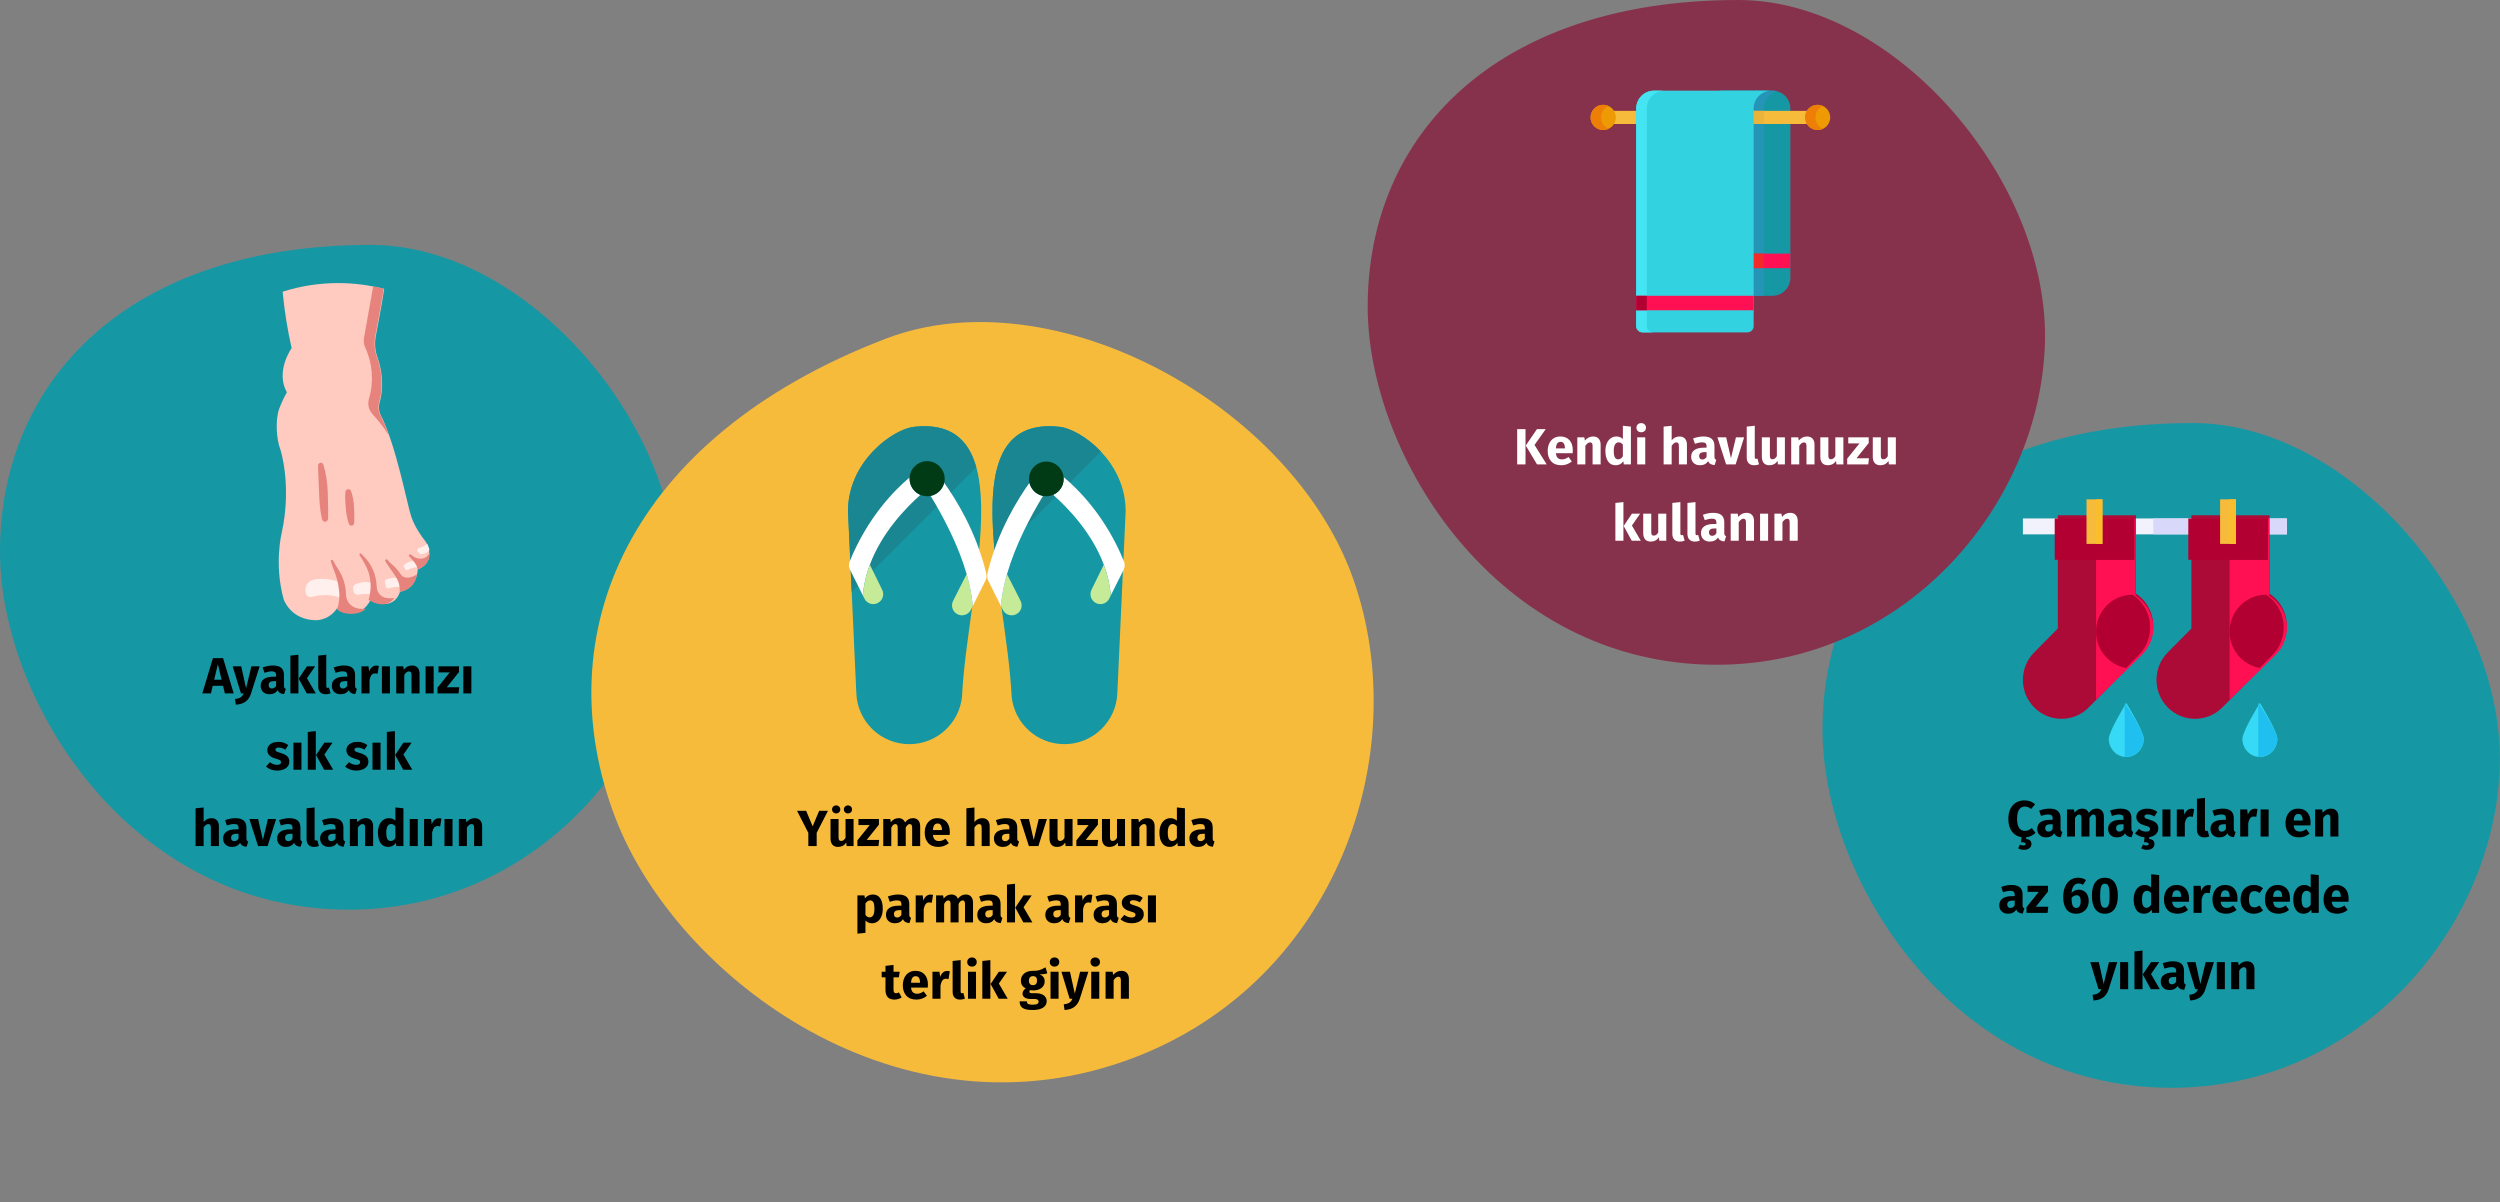 <?xml version="1.0" encoding="UTF-8"?>
<svg xmlns="http://www.w3.org/2000/svg" xmlns:xlink="http://www.w3.org/1999/xlink" width="786px" height="378px" viewBox="0 0 786 378" version="1.1">
  <rect x="0" y="0" width="786" height="378" fill="#808080" stroke="none"/>
  <title>fusspilz-vorbeugung-tr</title>
  <g id="Page-1" stroke="none" stroke-width="1" fill="none" fill-rule="evenodd">
    <g id="vorlage" transform="translate(-123, -2102)" fill-rule="nonzero">
      <g id="fusspilz-vorbeugung-tr" transform="translate(123, 2102)">
        <g id="Group-13" transform="translate(0, 77)">
          <path d="M109.691,209 C168.958,209 211.261,158.87 212.921,108.144 C214.581,57.418 166.205,0 116.531,0 C40.362,0 0,42.507 0,96.402 C0,143.281 40.678,209 109.691,209 Z" id="Oval-Copy-2" fill="#1598A4"></path>
          <g id="foot" transform="translate(87, 12)">
            <path d="M19.307,0 C13.387,-0.005 7.503,0.911 1.865,2.714 C2.418,8.679 3.362,14.6 4.692,20.44 C4.692,20.44 -0.513,27.722 3.196,34.353 C2.24,36.038 1.421,37.796 0.747,39.611 C-0.462,43.039 -0.121,49.177 1.18,52.428 C1.18,52.428 4.822,63.61 1.57,78.564 C1.57,78.564 -0.882,88.186 2.165,99.369 C2.165,99.369 4.302,106 12.496,106 C15.111,105.864 17.503,104.484 18.929,102.289 C18.929,102.289 21.211,104.439 25.894,103.139 C25.894,103.139 28.002,102.611 29.432,99.75 C29.432,99.75 36.56,103.659 38.771,97.027 C38.771,97.027 43.844,96.507 44.363,90.005 C44.363,90.005 49.858,88.214 47.339,82.228 C47.131,81.749 46.859,81.299 46.531,80.892 C45.598,79.708 43.391,76.692 42.281,73.362 C40.949,69.37 37.592,51.198 32.731,41.565 C32.102,40.319 31.966,38.88 32.35,37.538 C33.114,34.861 33.908,29.703 31.621,23.184 C30.892,21.082 30.731,18.824 31.157,16.641 C31.893,12.797 33.036,6.661 33.787,1.853 C29.059,0.62 24.193,-0.003 19.307,0 L19.307,0 Z" id="Path" fill="#FFCAC0"></path>
            <path d="M10.897,98.652 C12.913,98.175 16.907,97.534 19.825,99 C19.825,99 20.405,96.249 19.454,93.903 C17.013,93.021 14.379,92.78 11.814,93.203 C10.038,93.498 8.811,95.106 9.024,96.858 C9.058,97.119 9.107,97.378 9.168,97.635 C9.26,97.994 9.493,98.303 9.817,98.494 C10.142,98.685 10.53,98.742 10.897,98.652 L10.897,98.652 Z" id="Path" fill="#FFF0EE"></path>
            <path d="M24.001,95.917 C24.022,96.301 24.084,96.681 24.184,97.054 C24.347,97.7 25.024,98.108 25.714,97.975 C27.068,97.674 28.476,97.666 29.834,97.953 C30.041,96.751 30.055,95.526 29.874,94.32 C29.874,94.32 27.803,93.415 24.85,94.648 C24.317,94.865 23.98,95.369 24.001,95.917 L24.001,95.917 Z" id="Path" fill="#FFF0EE"></path>
            <path d="M21.777,98.094 L21.774,98.101 C21.776,95.234 20.936,92.424 19.349,89.988 C18.754,89.086 18.209,88.156 17.715,87.2 C17.629,87.034 17.425,86.958 17.244,87.023 C17.062,87.089 16.962,87.275 17.013,87.454 C17.285,88.408 17.612,89.347 17.993,90.267 C18.803,92.255 19.336,94.336 19.577,96.456 C19.872,98.504 19.658,100.59 18.953,102.546 L19.021,102.601 C20.749,104.352 25.807,104.644 28,102.409 C21.903,102.929 21.777,98.094 21.777,98.094 L21.777,98.094 Z" id="Path" fill="#E5837C"></path>
            <path d="M31.441,95.39 L31.429,95.421 C31.329,91.709 29.785,88.198 27.152,85.696 C26.969,85.517 26.795,85.327 26.631,85.127 C26.507,84.98 26.294,84.958 26.144,85.076 C25.993,85.194 25.955,85.413 26.056,85.578 L26.07,85.599 C28.93,89.983 29.129,91.548 29.412,93.502 C29.582,94.763 29.569,96.044 29.373,97.302 C29.252,98.08 29.089,98.851 28.885,99.611 C28.885,99.611 34.086,103.113 37,98.995 C31.316,99.862 31.441,95.39 31.441,95.39 L31.441,95.39 Z" id="Path" fill="#E5837C"></path>
            <g id="Group" transform="translate(34, 82)" fill="#FFF0EE">
              <path d="M0.021,11.966 C0.143,12.437 0.236,12.915 0.299,13.398 C0.323,13.599 0.438,13.779 0.612,13.889 C0.786,14 1.002,14.029 1.201,13.97 C2.197,13.663 3.914,13.282 5.312,13.75 L4.961,10.847 C4.961,10.847 3.092,10.245 0.46,11.16 C0.124,11.28 -0.066,11.628 0.021,11.966 L0.021,11.966 Z" id="Path"></path>
              <path d="M5.969,7.185 C6.153,7.457 6.318,7.741 6.463,8.034 C6.52,8.147 6.624,8.231 6.748,8.265 C6.872,8.299 7.006,8.281 7.115,8.213 C7.625,7.894 8.644,7.428 10.374,7.305 L9.731,5.278 C9.731,5.278 8.11,5.107 6.078,6.574 C5.88,6.716 5.831,6.986 5.969,7.185 L5.969,7.185 Z" id="Path"></path>
              <path d="M14,1.9 C13.983,1.814 13.968,1.73 13.947,1.641 C13.808,1.072 13.599,0.52 13.324,0 C12.525,0.609 11.61,1.056 10.632,1.317 C10.418,1.371 10.246,1.528 10.177,1.733 C10.107,1.937 10.149,2.163 10.288,2.331 L10.678,2.806 C10.866,3.037 11.149,3.176 11.451,3.183 C12.472,3.217 13.437,2.731 14,1.9 L14,1.9 Z" id="Path"></path>
            </g>
            <g id="Group" transform="translate(13, 1)" fill="#E5837C">
              <path d="M34.982,83.84 C33.778,86.578 30.757,85.444 30.429,85.239 C29.958,84.944 29.536,84.648 29.166,84.367 C29.015,84.248 28.799,84.261 28.664,84.397 C28.529,84.532 28.518,84.747 28.639,84.894 L28.67,84.932 C29.702,86.182 30.933,87.109 31.321,88.976 C31.321,88.974 35.299,87.904 34.982,83.84 L34.982,83.84 Z" id="Path"></path>
              <path d="M31.071,90.6 C27.669,92.682 26.28,90.922 26.28,90.922 C26.28,90.922 24.651,88.584 23.505,87.685 C22.882,87.188 22.317,86.624 21.821,86.002 C21.688,85.832 21.446,85.793 21.265,85.912 C21.085,86.031 21.028,86.268 21.135,86.455 C21.398,86.903 21.691,87.364 22.019,87.834 C24.828,91.863 25.721,92.691 25.676,96 C25.677,96.001 30.309,95.788 31.071,90.6 Z" id="Path"></path>
              <path d="M1.701,56.153 C2.111,57.525 2.419,58.925 2.622,60.342 C2.837,61.759 2.977,63.187 3.041,64.619 C3.099,66.08 3.109,67.409 3.136,68.795 C3.16,70.171 3.19,71.549 3.167,72.943 L3.167,72.948 C3.184,73.225 3.087,73.497 2.899,73.703 C2.71,73.908 2.446,74.029 2.167,74.039 C1.698,73.992 1.318,73.642 1.237,73.182 C0.926,71.787 0.702,70.375 0.567,68.953 C0.412,67.541 0.369,66.068 0.315,64.728 L0.138,60.62 C0.077,59.248 0.016,57.872 0.003,56.475 L0.003,56.47 C-0.017,56.223 0.062,55.978 0.225,55.79 C0.387,55.602 0.619,55.486 0.868,55.469 C1.266,55.493 1.603,55.769 1.701,56.153 L1.701,56.153 Z" id="Path"></path>
              <path d="M10.407,64.478 C10.681,65.278 10.888,66.1 11.026,66.935 C11.173,67.771 11.27,68.615 11.319,69.462 C11.333,69.676 11.361,70.706 11.361,70.706 C11.372,71.102 11.378,71.504 11.381,71.908 C11.391,72.717 11.395,73.531 11.339,74.365 L11.339,74.375 C11.342,74.618 11.244,74.852 11.068,75.021 C10.893,75.191 10.655,75.282 10.41,75.273 C10.07,75.22 9.788,74.982 9.683,74.658 C9.396,73.851 9.176,73.023 9.027,72.181 C8.946,71.759 8.879,71.337 8.828,70.905 C8.802,70.694 8.708,69.667 8.708,69.667 C8.637,68.871 8.57,68.059 8.542,67.24 C8.502,66.412 8.516,65.584 8.583,64.758 L8.583,64.742 C8.585,64.476 8.699,64.222 8.897,64.042 C9.095,63.861 9.36,63.77 9.628,63.789 C9.996,63.857 10.296,64.123 10.407,64.478 L10.407,64.478 Z" id="Path"></path>
              <path d="M17.171,40.286 C19.066,42.321 20.766,44.525 22.251,46.87 C21.498,44.693 20.607,42.564 19.585,40.497 C18.949,39.249 18.811,37.81 19.2,36.466 C19.971,33.787 20.772,28.625 18.464,22.1 C17.728,19.997 17.566,17.738 17.995,15.552 C18.738,11.705 19.892,5.565 20.649,0.753 C19.556,0.47 18.451,0.219 17.332,0 L14.444,16.257 C14.257,17.286 14.396,18.348 14.84,19.296 C17.172,24.336 17.585,30.044 16.002,35.363 C15.49,37.093 15.934,38.963 17.171,40.286 L17.171,40.286 Z" id="Path"></path>
            </g>
          </g>
        </g>
        <g id="Group-11" transform="translate(573, 133)">
          <path d="M109.691,209 C168.958,209 211.261,158.87 212.921,108.144 C214.581,57.418 166.205,0 116.531,0 C40.362,0 0,42.507 0,96.402 C0,143.281 40.678,209 109.691,209 Z" id="Oval-Copy-4" fill="#1598A4"></path>
          <g id="hang-out" transform="translate(63, 24)">
            <polygon id="Path" fill="#F2F2FC" points="0 6 83 6 83 11 0 11"></polygon>
            <polygon id="Path" fill="#D8D8FB" points="41 6 83 6 83 11 41 11"></polygon>
            <path d="M37.453,31.205 C36.867,30.613 36.226,30.086 35.538,29.631 L35.538,5 L10.978,5 L10.978,40.609 L3.547,48.108 C-1.182,52.881 -1.182,60.648 3.547,65.42 C5.912,67.807 9.018,69 12.125,69 C15.231,69 18.337,67.807 20.702,65.42 L37.453,48.517 C42.182,43.744 42.182,35.978 37.453,31.205 Z" id="Path" fill="#AC0B38"></path>
            <path d="M32.5,81 C29.467,81 27,78.432 27,75.275 C27,72.923 32.5,64 32.5,64 C32.5,64 38,72.923 38,75.275 C38,78.432 35.533,81 32.5,81 L32.5,81 Z" id="Path" fill="#36D9F6"></path>
            <path d="M32,81 L32,64 C32,64 38,72.923 38,75.275 C38,78.432 35.308,81 32,81 L32,81 Z" id="Path" fill="#1FC0EF"></path>
            <path d="M37.391,31.846 C36.795,31.262 36.143,30.743 35.443,30.294 L35.443,6 L23,6 L23,63 L37.391,48.921 C42.203,44.214 42.203,36.554 37.391,31.846 Z" id="Path" fill="#FF1053"></path>
            <polygon id="Path" fill="#B30032" points="10 6 35 6 35 19 10 19"></polygon>
            <polygon id="Path" fill="#B30032" points="23 6 35 6 35 19 23 19"></polygon>
            <path d="M23,41.584 C23,47.312 27.083,52.067 32.445,53 L36.502,48.868 C41.166,44.117 41.166,36.386 36.502,31.635 C35.924,31.046 35.292,30.522 34.613,30.069 L34.613,30.006 C34.533,30.004 34.454,30 34.374,30 C28.092,30 23,35.187 23,41.584 Z" id="Path" fill="#B30032"></path>
            <polygon id="Path" fill="#F7BB3C" points="20 0 25 0 25 14 20 14"></polygon>
            <polygon id="Path" fill="#FABE2C" points="23 0 25 0 25 14 23 14"></polygon>
            <path d="M79.453,31.205 C78.867,30.613 78.226,30.086 77.538,29.631 L77.538,5 L52.978,5 L52.978,40.609 L45.547,48.108 C40.818,52.881 40.818,60.648 45.547,65.42 C47.912,67.807 51.018,69 54.124,69 C57.231,69 60.337,67.807 62.703,65.42 L79.453,48.517 C84.182,43.744 84.182,35.978 79.453,31.205 L79.453,31.205 Z" id="Path" fill="#AC0B38"></path>
            <path d="M74.5,81 C71.467,81 69,78.432 69,75.275 C69,72.923 74.5,64 74.5,64 C74.5,64 80,72.923 80,75.275 C80,78.432 77.533,81 74.5,81 L74.5,81 Z" id="Path" fill="#36D9F6"></path>
            <path d="M74,81 L74,64 C74,64 80,72.923 80,75.275 C80,78.432 77.308,81 74,81 L74,81 Z" id="Path" fill="#1FC0EF"></path>
            <path d="M79.391,31.846 C78.795,31.262 78.143,30.743 77.443,30.294 L77.443,6 L65,6 L65,63 L79.391,48.921 C84.203,44.214 84.203,36.554 79.391,31.846 Z" id="Path" fill="#FF1053"></path>
            <polygon id="Path" fill="#B30032" points="52 6 77 6 77 19 52 19"></polygon>
            <polygon id="Path" fill="#B30032" points="65 6 77 6 77 19 65 19"></polygon>
            <path d="M65,41.584 C65,47.312 69.083,52.067 74.445,53 L78.502,48.868 C83.166,44.117 83.166,36.386 78.502,31.635 C77.924,31.046 77.292,30.522 76.613,30.069 L76.613,30.006 C76.533,30.004 76.453,30 76.374,30 C70.092,30 65,35.187 65,41.584 Z" id="Path" fill="#B30032"></path>
            <polygon id="Path" fill="#F7BB3C" points="62 0 67 0 67 14 62 14"></polygon>
            <polygon id="Path" fill="#FABE2C" points="65 0 67 0 67 14 65 14"></polygon>
          </g>
        </g>
        <g id="Group-11-Copy" transform="translate(430, 0)">
          <path d="M109.691,209 C168.958,209 211.261,158.87 212.921,108.144 C214.581,57.418 166.205,0 116.531,0 C40.362,0 0,42.507 0,96.402 C0,143.281 40.678,209 109.691,209 Z" id="Oval-Copy-4" fill="#87324C"></path>
          <g id="towel" transform="translate(70.08, 28.5)">
            <path d="M57.169,0 L40.557,0 L40.557,64.492 L57.169,64.492 C60.279,64.492 62.799,61.971 62.799,58.861 L62.799,35.473 L62.799,29.019 L62.799,5.63 C62.799,2.521 60.279,0 57.169,0 Z" id="Path" fill="#1598A4"></path>
            <path d="M54.461,64.492 L54.461,57.692 L54.461,33.728 L54.461,5.624 C54.461,3.022 56.228,0.834 58.627,0.192 C58.162,0.067 57.673,0 57.169,0 L50.097,0 L45.884,0 L40.557,0 L40.557,64.492 L54.461,64.492 Z" id="Path" fill="#2595B7"></path>
            <rect id="Rectangle" fill="#FF1053" x="41.354" y="51.242" width="21.447" height="4.56"></rect>
            <rect id="Rectangle" fill="#F22A2A" x="41.354" y="51.242" width="13.107" height="4.56"></rect>
            <path d="M68.319,6.352 L60.204,6.352 L51.266,6.352 L49.67,6.352 L43.152,6.352 L35.616,6.352 L32.618,6.352 L27.733,6.352 L18.564,6.352 L14.342,6.352 L10.681,6.352 L7.02,6.352 C7.388,6.954 7.6,7.661 7.6,8.417 C7.6,9.174 7.388,9.881 7.02,10.483 L10.681,10.483 L14.342,10.483 L18.564,10.483 L27.733,10.483 L32.618,10.483 L35.616,10.483 L43.152,10.483 L49.67,10.483 L51.266,10.483 L60.204,10.483 L68.319,10.483 C67.951,9.881 67.739,9.174 67.739,8.417 C67.739,7.661 67.951,6.954 68.319,6.352 Z" id="Path" fill="#F7BB3C"></path>
            <polygon id="Path" fill="#EAB339" points="54.461 6.352 51.266 6.352 49.67 6.352 43.152 6.352 40.557 6.352 40.557 10.483 43.152 10.483 49.67 10.483 51.266 10.483 54.461 10.483"></polygon>
            <g id="Group" transform="translate(0, 4.452)" fill="#EE9A04">
              <circle id="Oval" cx="71.374" cy="3.965" r="3.965"></circle>
              <circle id="Oval" cx="3.965" cy="3.965" r="3.965"></circle>
            </g>
            <g id="Group" transform="translate(0, 4.452)" fill="#ED7E06">
              <path d="M70.713,3.965 C70.713,2.365 71.661,0.987 73.026,0.361 C72.523,0.13 71.964,2.49800181e-16 71.374,2.49800181e-16 C69.184,2.49800181e-16 67.409,1.775 67.409,3.965 C67.409,6.155 69.184,7.93 71.374,7.93 C71.964,7.93 72.523,7.801 73.026,7.57 C71.661,6.943 70.713,5.565 70.713,3.965 Z" id="Path"></path>
              <path d="M3.304,3.965 C3.304,2.365 4.253,0.987 5.617,0.361 C5.114,0.13 4.555,2.49800181e-16 3.965,2.49800181e-16 C1.775,2.49800181e-16 -7.97972799e-16,1.775 -7.97972799e-16,3.965 C-7.97972799e-16,6.155 1.775,7.93 3.965,7.93 C4.555,7.93 5.114,7.801 5.617,7.57 C4.253,6.943 3.304,5.565 3.304,3.965 Z" id="Path"></path>
            </g>
            <path d="M42.69,0 L19.966,0 C16.86,0 14.342,2.518 14.342,5.624 L14.342,33.728 L14.342,51.104 L14.342,70.376 L14.342,74.017 C14.342,75.112 15.23,76 16.325,76 L19.966,76 L49.284,76 C50.379,76 51.267,75.112 51.267,74.017 L51.267,70.376 L51.267,68.235 L51.267,57.692 L51.267,33.728 L51.267,5.624 C51.266,2.518 53.784,0 56.891,0 L46.902,0" id="Path" fill="#33D2E1"></path>
            <path d="M17.673,74.017 L17.673,70.376 L17.673,51.104 L17.673,33.728 L17.673,5.624 C17.673,2.518 20.191,0 23.297,0 L19.966,0 C16.86,0 14.342,2.518 14.342,5.624 L14.342,33.728 L14.342,51.104 L14.342,70.376 L14.342,74.017 C14.342,75.112 15.23,76 16.325,76 L19.656,76 C18.561,76 17.673,75.112 17.673,74.017 Z" id="Path" fill="#45E4F3"></path>
            <polyline id="Path" fill="#FF1053" points="41.451 69.052 14.342 69.052 14.342 64.492 51.266 64.492 51.266 69.052 45.746 69.052"></polyline>
            <rect id="Rectangle" fill="#B30032" x="14.342" y="64.493" width="3.331" height="4.56"></rect>
          </g>
        </g>
        <g id="Group-12" transform="translate(153.985, 67)">
          <path d="M160.174,274.7 C227.947,274.7 276.322,217.375 278.221,159.367 C280.119,101.36 224.799,35.7 167.995,35.7 C80.893,35.7 34.737,84.308 34.737,145.94 C34.737,199.548 81.254,274.7 160.174,274.7 Z" id="Oval-Copy-10" fill="#F7BB3C" transform="translate(156.503, 155.2) rotate(-21) translate(-156.503, -155.2) "></path>
          <g id="flip-flops" transform="translate(112.626, 67)">
            <path d="M87.298,26.698 C87.298,11.109 73.225,0.945 66.563,0.197 C31.957,-3.701 49.884,51.64 51.446,85.023 C52.329,93.512 59.487,99.965 68.025,99.965 C77.027,99.965 84.406,92.815 84.686,83.818 L87.298,26.698 Z" id="Path" fill="#1598A4"></path>
            <path d="M66.563,0.195 C45.314,-2.198 43.88,17.753 46.291,41.233 L79.531,7.996 C75.158,3.347 69.922,0.574 66.563,0.195 Z" id="Path" fill="#1A8692"></path>
            <path d="M-1.90125693e-15,26.698 C-1.90125693e-15,11.109 14.072,0.945 20.735,0.197 C55.34,-3.701 37.413,51.64 35.851,85.023 C34.969,93.512 27.811,99.965 19.273,99.965 C10.272,99.965 2.895,92.815 2.613,83.818 L-1.90125693e-15,26.698 Z" id="Path" fill="#1598A4"></path>
            <path d="M20.735,0.195 C14.074,0.945 -1.90125693e-15,11.107 -1.90125693e-15,26.696 L1.161,52.067 L40.32,12.911 C37.884,4.142 32.205,-1.096 20.735,0.195 Z" id="Path" fill="#1A8692"></path>
            <path d="M39.231,56.527 L38.639,57.696 C37.892,59.255 36.018,59.894 34.476,59.148 C32.917,58.401 32.263,56.544 33.011,54.985 C33.011,54.985 37.157,46.706 37.313,46.519 C38.282,49.871 38.966,53.236 39.231,56.527 Z" id="Path" fill="#C5EB98"></path>
            <g id="Group" transform="translate(0.295, 16.074)" fill="#FFFFFF">
              <path d="M19.066,0.427 C19.066,0.281 19.099,0.143 19.111,-6.9388939e-16 C14.288,4.053 5.889,12.543 0.234,26.446 C-0.107,27.273 -0.076,28.208 0.329,29.017 L4.382,37.123 C4.647,33.725 5.427,30.482 6.58,27.458 C10.323,17.411 17.843,9.626 22.47,5.518 C20.497,4.689 19.066,2.737 19.066,0.427 Z" id="Path"></path>
              <path d="M43.073,29.781 C39.858,16.789 33.62,6.884 29.938,1.698 C29.442,3.776 27.769,5.405 25.683,5.834 C29.577,12.23 34.355,21.206 37.009,30.419 C37.975,33.77 38.661,37.139 38.925,40.427 L38.925,40.472 L42.978,32.352 C43.369,31.542 43.293,30.655 43.073,29.781 Z" id="Path"></path>
            </g>
            <path d="M30.398,16.501 C30.398,19.552 27.89,22.021 24.881,22.021 C21.898,22.021 19.361,19.58 19.361,16.501 C19.361,13.35 21.989,10.984 24.836,10.984 C28.164,10.984 30.398,13.74 30.398,16.501 Z" id="Path" fill="#003B15"></path>
            <g id="Group" transform="translate(4.677, 43.532)" fill="#C5EB98">
              <path d="M-6.17561557e-16,9.667 C0.265,6.267 1.045,3.024 2.198,1.09634524e-15 C2.213,0.033 6.095,7.952 6.095,7.952 C6.829,9.511 6.159,11.366 4.6,12.099 C3.041,12.845 1.186,12.178 0.454,10.619 L-6.17561557e-16,9.667 Z" id="Path"></path>
              <path d="M43.392,12.995 L43.984,14.164 C44.732,15.723 46.603,16.362 48.146,15.616 C49.705,14.869 50.36,13.012 49.61,11.453 C49.61,11.453 45.465,3.174 45.307,2.987 C44.342,6.339 43.657,9.704 43.392,12.995 Z" id="Path"></path>
            </g>
            <g id="Group" transform="translate(43.75, 15.955)" fill="#FFFFFF">
              <path d="M43.018,26.563 C37.306,12.516 28.796,4 23.998,-6.10622664e-16 C24.291,2.582 22.829,4.711 20.756,5.612 C25.381,9.712 32.923,17.509 36.673,27.577 C37.827,30.601 38.606,33.845 38.871,37.242 L42.928,29.135 C43.328,28.325 43.362,27.391 43.018,26.563 Z" id="Path"></path>
              <path d="M13.302,1.833 C9.622,7.024 3.394,16.922 0.181,29.9 C-0.037,30.774 -0.115,31.661 0.275,32.472 L4.328,40.594 L4.328,40.547 C4.593,37.259 5.28,33.89 6.244,30.539 C8.896,21.329 13.673,12.353 17.566,5.958 C15.469,5.545 13.789,3.919 13.302,1.833 Z" id="Path"></path>
            </g>
            <path d="M56.899,16.565 C56.899,19.58 59.381,22.021 62.355,22.021 C65.306,22.021 67.811,19.608 67.811,16.565 C67.811,13.449 65.216,11.109 62.397,11.109 C59.107,11.109 56.899,13.835 56.899,16.565 Z" id="Path" fill="#003B15"></path>
            <path d="M82.621,53.199 C82.356,49.799 81.576,46.556 80.424,43.532 C80.407,43.565 76.527,51.484 76.527,51.484 C75.794,53.043 76.465,54.898 78.024,55.631 C79.582,56.377 81.436,55.71 82.17,54.151 L82.621,53.199 Z" id="Path" fill="#C5EB98"></path>
          </g>
        </g>
        <path d="M66.324,218 L66.884,215.616 L70.116,215.616 L70.692,218 L73.476,218 L70.132,206.912 L66.948,206.912 L63.604,218 L66.324,218 Z M69.668,213.712 L67.332,213.712 L68.5,208.816 L69.668,213.712 Z M74.148,221.552 C75.449,221.477 76.487,221.144 77.26,220.552 C78.033,219.96 78.591,219.115 78.932,218.016 L78.932,218.016 L81.636,209.504 L79.028,209.504 L77.364,216.384 L75.844,209.504 L73.156,209.504 L75.748,218 L76.612,218 C76.377,218.565 76.065,218.976 75.676,219.232 C75.287,219.488 74.687,219.669 73.876,219.776 L73.876,219.776 L74.148,221.552 Z M84.724,218.272 C85.876,218.272 86.729,217.845 87.284,216.992 C87.465,217.397 87.721,217.693 88.052,217.88 C88.383,218.067 88.809,218.181 89.332,218.224 L89.332,218.224 L89.86,216.576 C89.657,216.501 89.511,216.389 89.42,216.24 C89.329,216.091 89.284,215.856 89.284,215.536 L89.284,215.536 L89.284,212.24 C89.284,211.237 89.001,210.485 88.436,209.984 C87.871,209.483 86.98,209.232 85.764,209.232 C85.284,209.232 84.764,209.285 84.204,209.392 C83.644,209.499 83.097,209.653 82.564,209.856 L82.564,209.856 L83.14,211.52 C83.556,211.381 83.961,211.272 84.356,211.192 C84.751,211.112 85.087,211.072 85.364,211.072 C85.897,211.072 86.271,211.165 86.484,211.352 C86.697,211.539 86.804,211.883 86.804,212.384 L86.804,212.384 L86.804,212.752 L85.94,212.752 C84.649,212.752 83.663,212.997 82.98,213.488 C82.297,213.979 81.956,214.688 81.956,215.616 C81.956,216.405 82.207,217.045 82.708,217.536 C83.209,218.027 83.881,218.272 84.724,218.272 Z M85.46,216.464 C85.151,216.464 84.908,216.371 84.732,216.184 C84.556,215.997 84.468,215.733 84.468,215.392 C84.468,214.965 84.609,214.651 84.892,214.448 C85.175,214.245 85.604,214.144 86.18,214.144 L86.18,214.144 L86.804,214.144 L86.804,215.648 C86.484,216.192 86.036,216.464 85.46,216.464 Z M93.828,218 L93.828,205.856 L91.3,206.128 L91.3,218 L93.828,218 Z M99.284,218 L96.5,213.232 L99.076,209.504 L96.5,209.504 L93.908,213.36 L96.436,218 L99.284,218 Z M102.388,218.272 C102.953,218.272 103.465,218.176 103.924,217.984 L103.924,217.984 L103.428,216.192 C103.3,216.245 103.161,216.272 103.012,216.272 C102.724,216.272 102.58,216.096 102.58,215.744 L102.58,215.744 L102.58,205.856 L100.052,206.128 L100.052,215.84 C100.052,216.619 100.257,217.219 100.668,217.64 C101.079,218.061 101.652,218.272 102.388,218.272 Z M107.076,218.272 C108.228,218.272 109.081,217.845 109.636,216.992 C109.817,217.397 110.073,217.693 110.404,217.88 C110.735,218.067 111.161,218.181 111.684,218.224 L111.684,218.224 L112.212,216.576 C112.009,216.501 111.863,216.389 111.772,216.24 C111.681,216.091 111.636,215.856 111.636,215.536 L111.636,215.536 L111.636,212.24 C111.636,211.237 111.353,210.485 110.788,209.984 C110.223,209.483 109.332,209.232 108.116,209.232 C107.636,209.232 107.116,209.285 106.556,209.392 C105.996,209.499 105.449,209.653 104.916,209.856 L104.916,209.856 L105.492,211.52 C105.908,211.381 106.313,211.272 106.708,211.192 C107.103,211.112 107.439,211.072 107.716,211.072 C108.249,211.072 108.623,211.165 108.836,211.352 C109.049,211.539 109.156,211.883 109.156,212.384 L109.156,212.384 L109.156,212.752 L108.292,212.752 C107.001,212.752 106.015,212.997 105.332,213.488 C104.649,213.979 104.308,214.688 104.308,215.616 C104.308,216.405 104.559,217.045 105.06,217.536 C105.561,218.027 106.233,218.272 107.076,218.272 Z M107.812,216.464 C107.503,216.464 107.26,216.371 107.084,216.184 C106.908,215.997 106.82,215.733 106.82,215.392 C106.82,214.965 106.961,214.651 107.244,214.448 C107.527,214.245 107.956,214.144 108.532,214.144 L108.532,214.144 L109.156,214.144 L109.156,215.648 C108.836,216.192 108.388,216.464 107.812,216.464 Z M116.18,218 L116.18,213.792 C116.329,213.099 116.535,212.579 116.796,212.232 C117.057,211.885 117.439,211.712 117.94,211.712 C118.132,211.712 118.388,211.749 118.708,211.824 L118.708,211.824 L119.108,209.376 C118.852,209.301 118.569,209.264 118.26,209.264 C117.769,209.264 117.329,209.432 116.94,209.768 C116.551,210.104 116.26,210.565 116.068,211.152 L116.068,211.152 L115.86,209.504 L113.652,209.504 L113.652,218 L116.18,218 Z M122.596,218 L122.596,209.504 L120.068,209.504 L120.068,218 L122.596,218 Z M127.108,218 L127.108,212.192 C127.577,211.456 128.068,211.088 128.58,211.088 C128.847,211.088 129.047,211.171 129.18,211.336 C129.313,211.501 129.38,211.797 129.38,212.224 L129.38,212.224 L129.38,218 L131.908,218 L131.908,211.792 C131.908,210.981 131.7,210.352 131.284,209.904 C130.868,209.456 130.292,209.232 129.556,209.232 C129.033,209.232 128.561,209.339 128.14,209.552 C127.719,209.765 127.327,210.085 126.964,210.512 L126.964,210.512 L126.788,209.504 L124.58,209.504 L124.58,218 L127.108,218 Z M136.34,218 L136.34,209.504 L133.812,209.504 L133.812,218 L136.34,218 Z M144.164,218 L144.388,216.08 L140.468,216.08 L144.308,211.28 L144.308,209.504 L137.876,209.504 L137.876,211.408 L141.396,211.408 L137.54,216.208 L137.54,218 L144.164,218 Z M148.196,218 L148.196,209.504 L145.668,209.504 L145.668,218 L148.196,218 Z M87.18,242.272 C87.884,242.272 88.524,242.16 89.1,241.936 C89.676,241.712 90.129,241.389 90.46,240.968 C90.791,240.547 90.956,240.048 90.956,239.472 C90.956,238.747 90.74,238.179 90.308,237.768 C89.876,237.357 89.217,237.024 88.332,236.768 C87.82,236.619 87.441,236.491 87.196,236.384 C86.951,236.277 86.788,236.173 86.708,236.072 C86.628,235.971 86.588,235.84 86.588,235.68 C86.588,235.477 86.676,235.32 86.852,235.208 C87.028,235.096 87.281,235.04 87.612,235.04 C88.316,235.04 89.015,235.259 89.708,235.696 L89.708,235.696 L90.636,234.272 C90.231,233.941 89.761,233.685 89.228,233.504 C88.695,233.323 88.124,233.232 87.516,233.232 C86.823,233.232 86.212,233.347 85.684,233.576 C85.156,233.805 84.751,234.115 84.468,234.504 C84.185,234.893 84.044,235.333 84.044,235.824 C84.044,236.475 84.252,237.019 84.668,237.456 C85.084,237.893 85.713,238.235 86.556,238.48 C87.089,238.629 87.479,238.755 87.724,238.856 C87.969,238.957 88.135,239.067 88.22,239.184 C88.305,239.301 88.348,239.461 88.348,239.664 C88.348,239.92 88.239,240.117 88.02,240.256 C87.801,240.395 87.5,240.464 87.116,240.464 C86.327,240.464 85.575,240.187 84.86,239.632 L84.86,239.632 L83.628,241.008 C84.055,241.403 84.575,241.712 85.188,241.936 C85.801,242.16 86.465,242.272 87.18,242.272 Z M94.78,242 L94.78,233.504 L92.252,233.504 L92.252,242 L94.78,242 Z M99.292,242 L99.292,229.856 L96.764,230.128 L96.764,242 L99.292,242 Z M104.748,242 L101.964,237.232 L104.54,233.504 L101.964,233.504 L99.372,237.36 L101.9,242 L104.748,242 Z M112.044,242.272 C112.748,242.272 113.388,242.16 113.964,241.936 C114.54,241.712 114.993,241.389 115.324,240.968 C115.655,240.547 115.82,240.048 115.82,239.472 C115.82,238.747 115.604,238.179 115.172,237.768 C114.74,237.357 114.081,237.024 113.196,236.768 C112.684,236.619 112.305,236.491 112.06,236.384 C111.815,236.277 111.652,236.173 111.572,236.072 C111.492,235.971 111.452,235.84 111.452,235.68 C111.452,235.477 111.54,235.32 111.716,235.208 C111.892,235.096 112.145,235.04 112.476,235.04 C113.18,235.04 113.879,235.259 114.572,235.696 L114.572,235.696 L115.5,234.272 C115.095,233.941 114.625,233.685 114.092,233.504 C113.559,233.323 112.988,233.232 112.38,233.232 C111.687,233.232 111.076,233.347 110.548,233.576 C110.02,233.805 109.615,234.115 109.332,234.504 C109.049,234.893 108.908,235.333 108.908,235.824 C108.908,236.475 109.116,237.019 109.532,237.456 C109.948,237.893 110.577,238.235 111.42,238.48 C111.953,238.629 112.343,238.755 112.588,238.856 C112.833,238.957 112.999,239.067 113.084,239.184 C113.169,239.301 113.212,239.461 113.212,239.664 C113.212,239.92 113.103,240.117 112.884,240.256 C112.665,240.395 112.364,240.464 111.98,240.464 C111.191,240.464 110.439,240.187 109.724,239.632 L109.724,239.632 L108.492,241.008 C108.919,241.403 109.439,241.712 110.052,241.936 C110.665,242.16 111.329,242.272 112.044,242.272 Z M119.644,242 L119.644,233.504 L117.116,233.504 L117.116,242 L119.644,242 Z M124.156,242 L124.156,229.856 L121.628,230.128 L121.628,242 L124.156,242 Z M129.612,242 L126.828,237.232 L129.404,233.504 L126.828,233.504 L124.236,237.36 L126.764,242 L129.612,242 Z M64.02,266 L64.02,260.176 C64.489,259.451 64.98,259.088 65.492,259.088 C65.748,259.088 65.945,259.171 66.084,259.336 C66.223,259.501 66.292,259.797 66.292,260.224 L66.292,260.224 L66.292,266 L68.82,266 L68.82,259.792 C68.82,258.981 68.612,258.352 68.196,257.904 C67.78,257.456 67.204,257.232 66.468,257.232 C65.977,257.232 65.535,257.331 65.14,257.528 C64.745,257.725 64.372,258.021 64.02,258.416 L64.02,258.416 L64.02,253.872 L61.492,254.128 L61.492,266 L64.02,266 Z M72.916,266.272 C74.068,266.272 74.921,265.845 75.476,264.992 C75.657,265.397 75.913,265.693 76.244,265.88 C76.575,266.067 77.001,266.181 77.524,266.224 L77.524,266.224 L78.052,264.576 C77.849,264.501 77.703,264.389 77.612,264.24 C77.521,264.091 77.476,263.856 77.476,263.536 L77.476,263.536 L77.476,260.24 C77.476,259.237 77.193,258.485 76.628,257.984 C76.063,257.483 75.172,257.232 73.956,257.232 C73.476,257.232 72.956,257.285 72.396,257.392 C71.836,257.499 71.289,257.653 70.756,257.856 L70.756,257.856 L71.332,259.52 C71.748,259.381 72.153,259.272 72.548,259.192 C72.943,259.112 73.279,259.072 73.556,259.072 C74.089,259.072 74.463,259.165 74.676,259.352 C74.889,259.539 74.996,259.883 74.996,260.384 L74.996,260.384 L74.996,260.752 L74.132,260.752 C72.841,260.752 71.855,260.997 71.172,261.488 C70.489,261.979 70.148,262.688 70.148,263.616 C70.148,264.405 70.399,265.045 70.9,265.536 C71.401,266.027 72.073,266.272 72.916,266.272 Z M73.652,264.464 C73.343,264.464 73.1,264.371 72.924,264.184 C72.748,263.997 72.66,263.733 72.66,263.392 C72.66,262.965 72.801,262.651 73.084,262.448 C73.367,262.245 73.796,262.144 74.372,262.144 L74.372,262.144 L74.996,262.144 L74.996,263.648 C74.676,264.192 74.228,264.464 73.652,264.464 Z M84.132,266 L86.804,257.504 L84.228,257.504 L82.66,264.08 L81.156,257.504 L78.404,257.504 L81.14,266 L84.132,266 Z M89.892,266.272 C91.044,266.272 91.897,265.845 92.452,264.992 C92.633,265.397 92.889,265.693 93.22,265.88 C93.551,266.067 93.977,266.181 94.5,266.224 L94.5,266.224 L95.028,264.576 C94.825,264.501 94.679,264.389 94.588,264.24 C94.497,264.091 94.452,263.856 94.452,263.536 L94.452,263.536 L94.452,260.24 C94.452,259.237 94.169,258.485 93.604,257.984 C93.039,257.483 92.148,257.232 90.932,257.232 C90.452,257.232 89.932,257.285 89.372,257.392 C88.812,257.499 88.265,257.653 87.732,257.856 L87.732,257.856 L88.308,259.52 C88.724,259.381 89.129,259.272 89.524,259.192 C89.919,259.112 90.255,259.072 90.532,259.072 C91.065,259.072 91.439,259.165 91.652,259.352 C91.865,259.539 91.972,259.883 91.972,260.384 L91.972,260.384 L91.972,260.752 L91.108,260.752 C89.817,260.752 88.831,260.997 88.148,261.488 C87.465,261.979 87.124,262.688 87.124,263.616 C87.124,264.405 87.375,265.045 87.876,265.536 C88.377,266.027 89.049,266.272 89.892,266.272 Z M90.628,264.464 C90.319,264.464 90.076,264.371 89.9,264.184 C89.724,263.997 89.636,263.733 89.636,263.392 C89.636,262.965 89.777,262.651 90.06,262.448 C90.343,262.245 90.772,262.144 91.348,262.144 L91.348,262.144 L91.972,262.144 L91.972,263.648 C91.652,264.192 91.204,264.464 90.628,264.464 Z M98.724,266.272 C99.289,266.272 99.801,266.176 100.26,265.984 L100.26,265.984 L99.764,264.192 C99.636,264.245 99.497,264.272 99.348,264.272 C99.06,264.272 98.916,264.096 98.916,263.744 L98.916,263.744 L98.916,253.856 L96.388,254.128 L96.388,263.84 C96.388,264.619 96.593,265.219 97.004,265.64 C97.415,266.061 97.988,266.272 98.724,266.272 Z M103.412,266.272 C104.564,266.272 105.417,265.845 105.972,264.992 C106.153,265.397 106.409,265.693 106.74,265.88 C107.071,266.067 107.497,266.181 108.02,266.224 L108.02,266.224 L108.548,264.576 C108.345,264.501 108.199,264.389 108.108,264.24 C108.017,264.091 107.972,263.856 107.972,263.536 L107.972,263.536 L107.972,260.24 C107.972,259.237 107.689,258.485 107.124,257.984 C106.559,257.483 105.668,257.232 104.452,257.232 C103.972,257.232 103.452,257.285 102.892,257.392 C102.332,257.499 101.785,257.653 101.252,257.856 L101.252,257.856 L101.828,259.52 C102.244,259.381 102.649,259.272 103.044,259.192 C103.439,259.112 103.775,259.072 104.052,259.072 C104.585,259.072 104.959,259.165 105.172,259.352 C105.385,259.539 105.492,259.883 105.492,260.384 L105.492,260.384 L105.492,260.752 L104.628,260.752 C103.337,260.752 102.351,260.997 101.668,261.488 C100.985,261.979 100.644,262.688 100.644,263.616 C100.644,264.405 100.895,265.045 101.396,265.536 C101.897,266.027 102.569,266.272 103.412,266.272 Z M104.148,264.464 C103.839,264.464 103.596,264.371 103.42,264.184 C103.244,263.997 103.156,263.733 103.156,263.392 C103.156,262.965 103.297,262.651 103.58,262.448 C103.863,262.245 104.292,262.144 104.868,262.144 L104.868,262.144 L105.492,262.144 L105.492,263.648 C105.172,264.192 104.724,264.464 104.148,264.464 Z M112.516,266 L112.516,260.192 C112.985,259.456 113.476,259.088 113.988,259.088 C114.255,259.088 114.455,259.171 114.588,259.336 C114.721,259.501 114.788,259.797 114.788,260.224 L114.788,260.224 L114.788,266 L117.316,266 L117.316,259.792 C117.316,258.981 117.108,258.352 116.692,257.904 C116.276,257.456 115.7,257.232 114.964,257.232 C114.441,257.232 113.969,257.339 113.548,257.552 C113.127,257.765 112.735,258.085 112.372,258.512 L112.372,258.512 L112.196,257.504 L109.988,257.504 L109.988,266 L112.516,266 Z M122.052,266.272 C123.065,266.272 123.871,265.851 124.468,265.008 L124.468,265.008 L124.596,266 L126.836,266 L126.836,254.128 L124.308,253.856 L124.308,258.032 C123.775,257.499 123.103,257.232 122.292,257.232 C121.609,257.232 121.004,257.424 120.476,257.808 C119.948,258.192 119.54,258.725 119.252,259.408 C118.964,260.091 118.82,260.864 118.82,261.728 C118.82,263.136 119.095,264.245 119.644,265.056 C120.193,265.867 120.996,266.272 122.052,266.272 Z M122.836,264.416 C122.388,264.416 122.044,264.219 121.804,263.824 C121.564,263.429 121.444,262.736 121.444,261.744 C121.444,260.837 121.583,260.165 121.86,259.728 C122.137,259.291 122.511,259.072 122.98,259.072 C123.247,259.072 123.484,259.131 123.692,259.248 C123.9,259.365 124.105,259.547 124.308,259.792 L124.308,259.792 L124.308,263.456 C123.913,264.096 123.423,264.416 122.836,264.416 Z M131.348,266 L131.348,257.504 L128.82,257.504 L128.82,266 L131.348,266 Z M135.86,266 L135.86,261.792 C136.009,261.099 136.215,260.579 136.476,260.232 C136.737,259.885 137.119,259.712 137.62,259.712 C137.812,259.712 138.068,259.749 138.388,259.824 L138.388,259.824 L138.788,257.376 C138.532,257.301 138.249,257.264 137.94,257.264 C137.449,257.264 137.009,257.432 136.62,257.768 C136.231,258.104 135.94,258.565 135.748,259.152 L135.748,259.152 L135.54,257.504 L133.332,257.504 L133.332,266 L135.86,266 Z M142.276,266 L142.276,257.504 L139.748,257.504 L139.748,266 L142.276,266 Z M146.788,266 L146.788,260.192 C147.257,259.456 147.748,259.088 148.26,259.088 C148.527,259.088 148.727,259.171 148.86,259.336 C148.993,259.501 149.06,259.797 149.06,260.224 L149.06,260.224 L149.06,266 L151.588,266 L151.588,259.792 C151.588,258.981 151.38,258.352 150.964,257.904 C150.548,257.456 149.972,257.232 149.236,257.232 C148.713,257.232 148.241,257.339 147.82,257.552 C147.399,257.765 147.007,258.085 146.644,258.512 L146.644,258.512 L146.468,257.504 L144.26,257.504 L144.26,266 L146.788,266 Z" id="Ayaklarınızısıksıkhavalandırın" fill="#000000"></path>
        <path d="M256.764,266 L256.764,261.84 L260.316,254.912 L257.548,254.912 L255.5,259.792 L253.452,254.912 L250.588,254.912 L254.14,261.856 L254.14,266 L256.764,266 Z M262.892,255.744 C263.255,255.744 263.561,255.621 263.812,255.376 C264.063,255.131 264.188,254.832 264.188,254.48 C264.188,254.128 264.063,253.829 263.812,253.584 C263.561,253.339 263.255,253.216 262.892,253.216 C262.529,253.216 262.223,253.339 261.972,253.584 C261.721,253.829 261.596,254.128 261.596,254.48 C261.596,254.832 261.721,255.131 261.972,255.376 C262.223,255.621 262.529,255.744 262.892,255.744 Z M266.588,255.744 C266.961,255.744 267.271,255.621 267.516,255.376 C267.761,255.131 267.884,254.832 267.884,254.48 C267.884,254.128 267.761,253.829 267.516,253.584 C267.271,253.339 266.961,253.216 266.588,253.216 C266.236,253.216 265.935,253.339 265.684,253.584 C265.433,253.829 265.308,254.128 265.308,254.48 C265.308,254.832 265.433,255.131 265.684,255.376 C265.935,255.621 266.236,255.744 266.588,255.744 Z M263.484,266.272 C264.583,266.272 265.441,265.824 266.06,264.928 L266.06,264.928 L266.172,266 L268.364,266 L268.364,257.504 L265.836,257.504 L265.836,263.408 C265.452,264.069 264.993,264.4 264.46,264.4 C264.183,264.4 263.977,264.317 263.844,264.152 C263.711,263.987 263.644,263.696 263.644,263.28 L263.644,263.28 L263.644,257.504 L261.116,257.504 L261.116,263.6 C261.116,264.443 261.316,265.099 261.716,265.568 C262.116,266.037 262.705,266.272 263.484,266.272 Z M276.188,266 L276.412,264.08 L272.492,264.08 L276.332,259.28 L276.332,257.504 L269.9,257.504 L269.9,259.408 L273.42,259.408 L269.564,264.208 L269.564,266 L276.188,266 Z M280.22,266 L280.22,260.192 C280.412,259.829 280.612,259.555 280.82,259.368 C281.028,259.181 281.26,259.088 281.516,259.088 C281.996,259.088 282.236,259.467 282.236,260.224 L282.236,260.224 L282.236,266 L284.764,266 L284.764,260.192 C284.956,259.819 285.153,259.541 285.356,259.36 C285.559,259.179 285.793,259.088 286.06,259.088 C286.54,259.088 286.78,259.467 286.78,260.224 L286.78,260.224 L286.78,266 L289.308,266 L289.308,259.792 C289.308,258.992 289.105,258.365 288.7,257.912 C288.295,257.459 287.756,257.232 287.084,257.232 C286.551,257.232 286.079,257.341 285.668,257.56 C285.257,257.779 284.881,258.117 284.54,258.576 C284.38,258.149 284.127,257.819 283.78,257.584 C283.433,257.349 283.02,257.232 282.54,257.232 C282.028,257.232 281.572,257.336 281.172,257.544 C280.772,257.752 280.407,258.069 280.076,258.496 L280.076,258.496 L279.9,257.504 L277.692,257.504 L277.692,266 L280.22,266 Z M295.004,266.272 C296.22,266.272 297.324,265.877 298.316,265.088 L298.316,265.088 L297.276,263.68 C296.903,263.936 296.556,264.125 296.236,264.248 C295.916,264.371 295.585,264.432 295.244,264.432 C294.679,264.432 294.236,264.288 293.916,264 C293.596,263.712 293.393,263.211 293.308,262.496 L293.308,262.496 L298.572,262.496 C298.604,262.24 298.62,261.936 298.62,261.584 C298.62,260.219 298.273,259.152 297.58,258.384 C296.887,257.616 295.927,257.232 294.7,257.232 C293.868,257.232 293.153,257.432 292.556,257.832 C291.959,258.232 291.505,258.776 291.196,259.464 C290.887,260.152 290.732,260.928 290.732,261.792 C290.732,263.157 291.1,264.245 291.836,265.056 C292.572,265.867 293.628,266.272 295.004,266.272 Z M296.14,260.976 L293.308,260.976 C293.361,260.24 293.508,259.712 293.748,259.392 C293.988,259.072 294.327,258.912 294.764,258.912 C295.66,258.912 296.119,259.563 296.14,260.864 L296.14,260.864 L296.14,260.976 Z M306.364,266 L306.364,260.176 C306.833,259.451 307.324,259.088 307.836,259.088 C308.092,259.088 308.289,259.171 308.428,259.336 C308.567,259.501 308.636,259.797 308.636,260.224 L308.636,260.224 L308.636,266 L311.164,266 L311.164,259.792 C311.164,258.981 310.956,258.352 310.54,257.904 C310.124,257.456 309.548,257.232 308.812,257.232 C308.321,257.232 307.879,257.331 307.484,257.528 C307.089,257.725 306.716,258.021 306.364,258.416 L306.364,258.416 L306.364,253.872 L303.836,254.128 L303.836,266 L306.364,266 Z M315.26,266.272 C316.412,266.272 317.265,265.845 317.82,264.992 C318.001,265.397 318.257,265.693 318.588,265.88 C318.919,266.067 319.345,266.181 319.868,266.224 L319.868,266.224 L320.396,264.576 C320.193,264.501 320.047,264.389 319.956,264.24 C319.865,264.091 319.82,263.856 319.82,263.536 L319.82,263.536 L319.82,260.24 C319.82,259.237 319.537,258.485 318.972,257.984 C318.407,257.483 317.516,257.232 316.3,257.232 C315.82,257.232 315.3,257.285 314.74,257.392 C314.18,257.499 313.633,257.653 313.1,257.856 L313.1,257.856 L313.676,259.52 C314.092,259.381 314.497,259.272 314.892,259.192 C315.287,259.112 315.623,259.072 315.9,259.072 C316.433,259.072 316.807,259.165 317.02,259.352 C317.233,259.539 317.34,259.883 317.34,260.384 L317.34,260.384 L317.34,260.752 L316.476,260.752 C315.185,260.752 314.199,260.997 313.516,261.488 C312.833,261.979 312.492,262.688 312.492,263.616 C312.492,264.405 312.743,265.045 313.244,265.536 C313.745,266.027 314.417,266.272 315.26,266.272 Z M315.996,264.464 C315.687,264.464 315.444,264.371 315.268,264.184 C315.092,263.997 315.004,263.733 315.004,263.392 C315.004,262.965 315.145,262.651 315.428,262.448 C315.711,262.245 316.14,262.144 316.716,262.144 L316.716,262.144 L317.34,262.144 L317.34,263.648 C317.02,264.192 316.572,264.464 315.996,264.464 Z M326.476,266 L329.148,257.504 L326.572,257.504 L325.004,264.08 L323.5,257.504 L320.748,257.504 L323.484,266 L326.476,266 Z M332.332,266.272 C333.431,266.272 334.289,265.824 334.908,264.928 L334.908,264.928 L335.02,266 L337.212,266 L337.212,257.504 L334.684,257.504 L334.684,263.408 C334.3,264.069 333.841,264.4 333.308,264.4 C333.031,264.4 332.825,264.317 332.692,264.152 C332.559,263.987 332.492,263.696 332.492,263.28 L332.492,263.28 L332.492,257.504 L329.964,257.504 L329.964,263.6 C329.964,264.443 330.164,265.099 330.564,265.568 C330.964,266.037 331.553,266.272 332.332,266.272 Z M345.036,266 L345.26,264.08 L341.34,264.08 L345.18,259.28 L345.18,257.504 L338.748,257.504 L338.748,259.408 L342.268,259.408 L338.412,264.208 L338.412,266 L345.036,266 Z M348.828,266.272 C349.927,266.272 350.785,265.824 351.404,264.928 L351.404,264.928 L351.516,266 L353.708,266 L353.708,257.504 L351.18,257.504 L351.18,263.408 C350.796,264.069 350.337,264.4 349.804,264.4 C349.527,264.4 349.321,264.317 349.188,264.152 C349.055,263.987 348.988,263.696 348.988,263.28 L348.988,263.28 L348.988,257.504 L346.46,257.504 L346.46,263.6 C346.46,264.443 346.66,265.099 347.06,265.568 C347.46,266.037 348.049,266.272 348.828,266.272 Z M358.22,266 L358.22,260.192 C358.689,259.456 359.18,259.088 359.692,259.088 C359.959,259.088 360.159,259.171 360.292,259.336 C360.425,259.501 360.492,259.797 360.492,260.224 L360.492,260.224 L360.492,266 L363.02,266 L363.02,259.792 C363.02,258.981 362.812,258.352 362.396,257.904 C361.98,257.456 361.404,257.232 360.668,257.232 C360.145,257.232 359.673,257.339 359.252,257.552 C358.831,257.765 358.439,258.085 358.076,258.512 L358.076,258.512 L357.9,257.504 L355.692,257.504 L355.692,266 L358.22,266 Z M367.756,266.272 C368.769,266.272 369.575,265.851 370.172,265.008 L370.172,265.008 L370.3,266 L372.54,266 L372.54,254.128 L370.012,253.856 L370.012,258.032 C369.479,257.499 368.807,257.232 367.996,257.232 C367.313,257.232 366.708,257.424 366.18,257.808 C365.652,258.192 365.244,258.725 364.956,259.408 C364.668,260.091 364.524,260.864 364.524,261.728 C364.524,263.136 364.799,264.245 365.348,265.056 C365.897,265.867 366.7,266.272 367.756,266.272 Z M368.54,264.416 C368.092,264.416 367.748,264.219 367.508,263.824 C367.268,263.429 367.148,262.736 367.148,261.744 C367.148,260.837 367.287,260.165 367.564,259.728 C367.841,259.291 368.215,259.072 368.684,259.072 C368.951,259.072 369.188,259.131 369.396,259.248 C369.604,259.365 369.809,259.547 370.012,259.792 L370.012,259.792 L370.012,263.456 C369.617,264.096 369.127,264.416 368.54,264.416 Z M376.716,266.272 C377.868,266.272 378.721,265.845 379.276,264.992 C379.457,265.397 379.713,265.693 380.044,265.88 C380.375,266.067 380.801,266.181 381.324,266.224 L381.324,266.224 L381.852,264.576 C381.649,264.501 381.503,264.389 381.412,264.24 C381.321,264.091 381.276,263.856 381.276,263.536 L381.276,263.536 L381.276,260.24 C381.276,259.237 380.993,258.485 380.428,257.984 C379.863,257.483 378.972,257.232 377.756,257.232 C377.276,257.232 376.756,257.285 376.196,257.392 C375.636,257.499 375.089,257.653 374.556,257.856 L374.556,257.856 L375.132,259.52 C375.548,259.381 375.953,259.272 376.348,259.192 C376.743,259.112 377.079,259.072 377.356,259.072 C377.889,259.072 378.263,259.165 378.476,259.352 C378.689,259.539 378.796,259.883 378.796,260.384 L378.796,260.384 L378.796,260.752 L377.932,260.752 C376.641,260.752 375.655,260.997 374.972,261.488 C374.289,261.979 373.948,262.688 373.948,263.616 C373.948,264.405 374.199,265.045 374.7,265.536 C375.201,266.027 375.873,266.272 376.716,266.272 Z M377.452,264.464 C377.143,264.464 376.9,264.371 376.724,264.184 C376.548,263.997 376.46,263.733 376.46,263.392 C376.46,262.965 376.601,262.651 376.884,262.448 C377.167,262.245 377.596,262.144 378.172,262.144 L378.172,262.144 L378.796,262.144 L378.796,263.648 C378.476,264.192 378.028,264.464 377.452,264.464 Z M269.572,293.552 L272.1,293.28 L272.1,289.392 C272.623,289.979 273.311,290.272 274.164,290.272 C274.847,290.272 275.444,290.077 275.956,289.688 C276.468,289.299 276.86,288.76 277.132,288.072 C277.404,287.384 277.54,286.603 277.54,285.728 C277.54,284.309 277.279,283.205 276.756,282.416 C276.233,281.627 275.439,281.232 274.372,281.232 C273.924,281.232 273.487,281.331 273.06,281.528 C272.633,281.725 272.255,282.032 271.924,282.448 L271.924,282.448 L271.796,281.504 L269.572,281.504 L269.572,293.552 Z M273.396,288.416 C272.873,288.416 272.441,288.165 272.1,287.664 L272.1,287.664 L272.1,284.08 C272.292,283.76 272.513,283.515 272.764,283.344 C273.015,283.173 273.284,283.088 273.572,283.088 C274.02,283.088 274.356,283.283 274.58,283.672 C274.804,284.061 274.916,284.757 274.916,285.76 C274.916,287.531 274.409,288.416 273.396,288.416 Z M281.316,290.272 C282.468,290.272 283.321,289.845 283.876,288.992 C284.057,289.397 284.313,289.693 284.644,289.88 C284.975,290.067 285.401,290.181 285.924,290.224 L285.924,290.224 L286.452,288.576 C286.249,288.501 286.103,288.389 286.012,288.24 C285.921,288.091 285.876,287.856 285.876,287.536 L285.876,287.536 L285.876,284.24 C285.876,283.237 285.593,282.485 285.028,281.984 C284.463,281.483 283.572,281.232 282.356,281.232 C281.876,281.232 281.356,281.285 280.796,281.392 C280.236,281.499 279.689,281.653 279.156,281.856 L279.156,281.856 L279.732,283.52 C280.148,283.381 280.553,283.272 280.948,283.192 C281.343,283.112 281.679,283.072 281.956,283.072 C282.489,283.072 282.863,283.165 283.076,283.352 C283.289,283.539 283.396,283.883 283.396,284.384 L283.396,284.384 L283.396,284.752 L282.532,284.752 C281.241,284.752 280.255,284.997 279.572,285.488 C278.889,285.979 278.548,286.688 278.548,287.616 C278.548,288.405 278.799,289.045 279.3,289.536 C279.801,290.027 280.473,290.272 281.316,290.272 Z M282.052,288.464 C281.743,288.464 281.5,288.371 281.324,288.184 C281.148,287.997 281.06,287.733 281.06,287.392 C281.06,286.965 281.201,286.651 281.484,286.448 C281.767,286.245 282.196,286.144 282.772,286.144 L282.772,286.144 L283.396,286.144 L283.396,287.648 C283.076,288.192 282.628,288.464 282.052,288.464 Z M290.42,290 L290.42,285.792 C290.569,285.099 290.775,284.579 291.036,284.232 C291.297,283.885 291.679,283.712 292.18,283.712 C292.372,283.712 292.628,283.749 292.948,283.824 L292.948,283.824 L293.348,281.376 C293.092,281.301 292.809,281.264 292.5,281.264 C292.009,281.264 291.569,281.432 291.18,281.768 C290.791,282.104 290.5,282.565 290.308,283.152 L290.308,283.152 L290.1,281.504 L287.892,281.504 L287.892,290 L290.42,290 Z M296.836,290 L296.836,284.192 C297.028,283.829 297.228,283.555 297.436,283.368 C297.644,283.181 297.876,283.088 298.132,283.088 C298.612,283.088 298.852,283.467 298.852,284.224 L298.852,284.224 L298.852,290 L301.38,290 L301.38,284.192 C301.572,283.819 301.769,283.541 301.972,283.36 C302.175,283.179 302.409,283.088 302.676,283.088 C303.156,283.088 303.396,283.467 303.396,284.224 L303.396,284.224 L303.396,290 L305.924,290 L305.924,283.792 C305.924,282.992 305.721,282.365 305.316,281.912 C304.911,281.459 304.372,281.232 303.7,281.232 C303.167,281.232 302.695,281.341 302.284,281.56 C301.873,281.779 301.497,282.117 301.156,282.576 C300.996,282.149 300.743,281.819 300.396,281.584 C300.049,281.349 299.636,281.232 299.156,281.232 C298.644,281.232 298.188,281.336 297.788,281.544 C297.388,281.752 297.023,282.069 296.692,282.496 L296.692,282.496 L296.516,281.504 L294.308,281.504 L294.308,290 L296.836,290 Z M310.02,290.272 C311.172,290.272 312.025,289.845 312.58,288.992 C312.761,289.397 313.017,289.693 313.348,289.88 C313.679,290.067 314.105,290.181 314.628,290.224 L314.628,290.224 L315.156,288.576 C314.953,288.501 314.807,288.389 314.716,288.24 C314.625,288.091 314.58,287.856 314.58,287.536 L314.58,287.536 L314.58,284.24 C314.58,283.237 314.297,282.485 313.732,281.984 C313.167,281.483 312.276,281.232 311.06,281.232 C310.58,281.232 310.06,281.285 309.5,281.392 C308.94,281.499 308.393,281.653 307.86,281.856 L307.86,281.856 L308.436,283.52 C308.852,283.381 309.257,283.272 309.652,283.192 C310.047,283.112 310.383,283.072 310.66,283.072 C311.193,283.072 311.567,283.165 311.78,283.352 C311.993,283.539 312.1,283.883 312.1,284.384 L312.1,284.384 L312.1,284.752 L311.236,284.752 C309.945,284.752 308.959,284.997 308.276,285.488 C307.593,285.979 307.252,286.688 307.252,287.616 C307.252,288.405 307.503,289.045 308.004,289.536 C308.505,290.027 309.177,290.272 310.02,290.272 Z M310.756,288.464 C310.447,288.464 310.204,288.371 310.028,288.184 C309.852,287.997 309.764,287.733 309.764,287.392 C309.764,286.965 309.905,286.651 310.188,286.448 C310.471,286.245 310.9,286.144 311.476,286.144 L311.476,286.144 L312.1,286.144 L312.1,287.648 C311.78,288.192 311.332,288.464 310.756,288.464 Z M319.124,290 L319.124,277.856 L316.596,278.128 L316.596,290 L319.124,290 Z M324.58,290 L321.796,285.232 L324.372,281.504 L321.796,281.504 L319.204,285.36 L321.732,290 L324.58,290 Z M331.412,290.272 C332.564,290.272 333.417,289.845 333.972,288.992 C334.153,289.397 334.409,289.693 334.74,289.88 C335.071,290.067 335.497,290.181 336.02,290.224 L336.02,290.224 L336.548,288.576 C336.345,288.501 336.199,288.389 336.108,288.24 C336.017,288.091 335.972,287.856 335.972,287.536 L335.972,287.536 L335.972,284.24 C335.972,283.237 335.689,282.485 335.124,281.984 C334.559,281.483 333.668,281.232 332.452,281.232 C331.972,281.232 331.452,281.285 330.892,281.392 C330.332,281.499 329.785,281.653 329.252,281.856 L329.252,281.856 L329.828,283.52 C330.244,283.381 330.649,283.272 331.044,283.192 C331.439,283.112 331.775,283.072 332.052,283.072 C332.585,283.072 332.959,283.165 333.172,283.352 C333.385,283.539 333.492,283.883 333.492,284.384 L333.492,284.384 L333.492,284.752 L332.628,284.752 C331.337,284.752 330.351,284.997 329.668,285.488 C328.985,285.979 328.644,286.688 328.644,287.616 C328.644,288.405 328.895,289.045 329.396,289.536 C329.897,290.027 330.569,290.272 331.412,290.272 Z M332.148,288.464 C331.839,288.464 331.596,288.371 331.42,288.184 C331.244,287.997 331.156,287.733 331.156,287.392 C331.156,286.965 331.297,286.651 331.58,286.448 C331.863,286.245 332.292,286.144 332.868,286.144 L332.868,286.144 L333.492,286.144 L333.492,287.648 C333.172,288.192 332.724,288.464 332.148,288.464 Z M340.516,290 L340.516,285.792 C340.665,285.099 340.871,284.579 341.132,284.232 C341.393,283.885 341.775,283.712 342.276,283.712 C342.468,283.712 342.724,283.749 343.044,283.824 L343.044,283.824 L343.444,281.376 C343.188,281.301 342.905,281.264 342.596,281.264 C342.105,281.264 341.665,281.432 341.276,281.768 C340.887,282.104 340.596,282.565 340.404,283.152 L340.404,283.152 L340.196,281.504 L337.988,281.504 L337.988,290 L340.516,290 Z M346.596,290.272 C347.748,290.272 348.601,289.845 349.156,288.992 C349.337,289.397 349.593,289.693 349.924,289.88 C350.255,290.067 350.681,290.181 351.204,290.224 L351.204,290.224 L351.732,288.576 C351.529,288.501 351.383,288.389 351.292,288.24 C351.201,288.091 351.156,287.856 351.156,287.536 L351.156,287.536 L351.156,284.24 C351.156,283.237 350.873,282.485 350.308,281.984 C349.743,281.483 348.852,281.232 347.636,281.232 C347.156,281.232 346.636,281.285 346.076,281.392 C345.516,281.499 344.969,281.653 344.436,281.856 L344.436,281.856 L345.012,283.52 C345.428,283.381 345.833,283.272 346.228,283.192 C346.623,283.112 346.959,283.072 347.236,283.072 C347.769,283.072 348.143,283.165 348.356,283.352 C348.569,283.539 348.676,283.883 348.676,284.384 L348.676,284.384 L348.676,284.752 L347.812,284.752 C346.521,284.752 345.535,284.997 344.852,285.488 C344.169,285.979 343.828,286.688 343.828,287.616 C343.828,288.405 344.079,289.045 344.58,289.536 C345.081,290.027 345.753,290.272 346.596,290.272 Z M347.332,288.464 C347.023,288.464 346.78,288.371 346.604,288.184 C346.428,287.997 346.34,287.733 346.34,287.392 C346.34,286.965 346.481,286.651 346.764,286.448 C347.047,286.245 347.476,286.144 348.052,286.144 L348.052,286.144 L348.676,286.144 L348.676,287.648 C348.356,288.192 347.908,288.464 347.332,288.464 Z M355.828,290.272 C356.532,290.272 357.172,290.16 357.748,289.936 C358.324,289.712 358.777,289.389 359.108,288.968 C359.439,288.547 359.604,288.048 359.604,287.472 C359.604,286.747 359.388,286.179 358.956,285.768 C358.524,285.357 357.865,285.024 356.98,284.768 C356.468,284.619 356.089,284.491 355.844,284.384 C355.599,284.277 355.436,284.173 355.356,284.072 C355.276,283.971 355.236,283.84 355.236,283.68 C355.236,283.477 355.324,283.32 355.5,283.208 C355.676,283.096 355.929,283.04 356.26,283.04 C356.964,283.04 357.663,283.259 358.356,283.696 L358.356,283.696 L359.284,282.272 C358.879,281.941 358.409,281.685 357.876,281.504 C357.343,281.323 356.772,281.232 356.164,281.232 C355.471,281.232 354.86,281.347 354.332,281.576 C353.804,281.805 353.399,282.115 353.116,282.504 C352.833,282.893 352.692,283.333 352.692,283.824 C352.692,284.475 352.9,285.019 353.316,285.456 C353.732,285.893 354.361,286.235 355.204,286.48 C355.737,286.629 356.127,286.755 356.372,286.856 C356.617,286.957 356.783,287.067 356.868,287.184 C356.953,287.301 356.996,287.461 356.996,287.664 C356.996,287.92 356.887,288.117 356.668,288.256 C356.449,288.395 356.148,288.464 355.764,288.464 C354.975,288.464 354.223,288.187 353.508,287.632 L353.508,287.632 L352.276,289.008 C352.703,289.403 353.223,289.712 353.836,289.936 C354.449,290.16 355.113,290.272 355.828,290.272 Z M363.428,290 L363.428,281.504 L360.9,281.504 L360.9,290 L363.428,290 Z M281.18,314.272 C281.585,314.272 281.993,314.213 282.404,314.096 C282.815,313.979 283.175,313.813 283.484,313.6 L283.484,313.6 L282.636,312 C282.316,312.181 282.012,312.272 281.724,312.272 C281.447,312.272 281.244,312.187 281.116,312.016 C280.988,311.845 280.924,311.563 280.924,311.168 L280.924,311.168 L280.924,307.264 L282.604,307.264 L282.876,305.504 L280.924,305.504 L280.924,303.376 L278.396,303.664 L278.396,305.504 L277.196,305.504 L277.196,307.264 L278.396,307.264 L278.396,311.2 C278.396,313.237 279.324,314.261 281.18,314.272 Z M288.124,314.272 C289.34,314.272 290.444,313.877 291.436,313.088 L291.436,313.088 L290.396,311.68 C290.023,311.936 289.676,312.125 289.356,312.248 C289.036,312.371 288.705,312.432 288.364,312.432 C287.799,312.432 287.356,312.288 287.036,312 C286.716,311.712 286.513,311.211 286.428,310.496 L286.428,310.496 L291.692,310.496 C291.724,310.24 291.74,309.936 291.74,309.584 C291.74,308.219 291.393,307.152 290.7,306.384 C290.007,305.616 289.047,305.232 287.82,305.232 C286.988,305.232 286.273,305.432 285.676,305.832 C285.079,306.232 284.625,306.776 284.316,307.464 C284.007,308.152 283.852,308.928 283.852,309.792 C283.852,311.157 284.22,312.245 284.956,313.056 C285.692,313.867 286.748,314.272 288.124,314.272 Z M289.26,308.976 L286.428,308.976 C286.481,308.24 286.628,307.712 286.868,307.392 C287.108,307.072 287.447,306.912 287.884,306.912 C288.78,306.912 289.239,307.563 289.26,308.864 L289.26,308.864 L289.26,308.976 Z M295.692,314 L295.692,309.792 C295.841,309.099 296.047,308.579 296.308,308.232 C296.569,307.885 296.951,307.712 297.452,307.712 C297.644,307.712 297.9,307.749 298.22,307.824 L298.22,307.824 L298.62,305.376 C298.364,305.301 298.081,305.264 297.772,305.264 C297.281,305.264 296.841,305.432 296.452,305.768 C296.063,306.104 295.772,306.565 295.58,307.152 L295.58,307.152 L295.372,305.504 L293.164,305.504 L293.164,314 L295.692,314 Z M301.836,314.272 C302.401,314.272 302.913,314.176 303.372,313.984 L303.372,313.984 L302.876,312.192 C302.748,312.245 302.609,312.272 302.46,312.272 C302.172,312.272 302.028,312.096 302.028,311.744 L302.028,311.744 L302.028,301.856 L299.5,302.128 L299.5,311.84 C299.5,312.619 299.705,313.219 300.116,313.64 C300.527,314.061 301.1,314.272 301.836,314.272 Z M305.58,303.904 C306.017,303.904 306.377,303.768 306.66,303.496 C306.943,303.224 307.084,302.88 307.084,302.464 C307.084,302.048 306.943,301.704 306.66,301.432 C306.377,301.16 306.017,301.024 305.58,301.024 C305.143,301.024 304.785,301.16 304.508,301.432 C304.231,301.704 304.092,302.048 304.092,302.464 C304.092,302.88 304.231,303.224 304.508,303.496 C304.785,303.768 305.143,303.904 305.58,303.904 Z M306.86,314 L306.86,305.504 L304.332,305.504 L304.332,314 L306.86,314 Z M311.372,314 L311.372,301.856 L308.844,302.128 L308.844,314 L311.372,314 Z M316.828,314 L314.044,309.232 L316.62,305.504 L314.044,305.504 L311.452,309.36 L313.98,314 L316.828,314 Z M324.636,317.552 C326.076,317.552 327.177,317.304 327.94,316.808 C328.703,316.312 329.084,315.621 329.084,314.736 C329.084,314.267 328.951,313.845 328.684,313.472 C328.417,313.099 328.039,312.805 327.548,312.592 C327.057,312.379 326.487,312.272 325.836,312.272 L325.836,312.272 L324.556,312.272 C324.183,312.272 323.935,312.227 323.812,312.136 C323.689,312.045 323.628,311.92 323.628,311.76 C323.628,311.664 323.652,311.571 323.7,311.48 C323.748,311.389 323.815,311.323 323.9,311.28 C324.209,311.344 324.535,311.376 324.876,311.376 C325.601,311.376 326.233,311.253 326.772,311.008 C327.311,310.763 327.724,310.424 328.012,309.992 C328.3,309.56 328.444,309.072 328.444,308.528 C328.444,307.984 328.316,307.541 328.06,307.2 C327.804,306.859 327.399,306.571 326.844,306.336 C327.921,306.336 328.737,306.224 329.292,306 L329.292,306 L328.7,304.128 C328.071,304.501 327.46,304.784 326.868,304.976 C326.276,305.168 325.553,305.253 324.7,305.232 C323.58,305.232 322.679,305.512 321.996,306.072 C321.313,306.632 320.972,307.387 320.972,308.336 C320.972,308.891 321.092,309.363 321.332,309.752 C321.572,310.141 321.959,310.48 322.492,310.768 C322.183,310.96 321.937,311.203 321.756,311.496 C321.575,311.789 321.484,312.091 321.484,312.4 C321.484,312.891 321.7,313.293 322.132,313.608 C322.564,313.923 323.217,314.08 324.092,314.08 L324.092,314.08 L325.324,314.08 C325.729,314.08 326.033,314.155 326.236,314.304 C326.439,314.453 326.54,314.656 326.54,314.912 C326.54,315.221 326.407,315.459 326.14,315.624 C325.873,315.789 325.393,315.872 324.7,315.872 C324.199,315.872 323.815,315.835 323.548,315.76 C323.281,315.685 323.097,315.573 322.996,315.424 C322.895,315.275 322.844,315.072 322.844,314.816 L322.844,314.816 L320.572,314.816 C320.572,315.413 320.692,315.909 320.932,316.304 C321.172,316.699 321.591,317.005 322.188,317.224 C322.785,317.443 323.601,317.552 324.636,317.552 Z M324.764,309.744 C324.369,309.744 324.057,309.619 323.828,309.368 C323.599,309.117 323.484,308.763 323.484,308.304 C323.484,307.867 323.599,307.523 323.828,307.272 C324.057,307.021 324.369,306.896 324.764,306.896 C325.617,306.896 326.044,307.355 326.044,308.272 C326.044,308.763 325.935,309.131 325.716,309.376 C325.497,309.621 325.18,309.744 324.764,309.744 Z M331.532,303.904 C331.969,303.904 332.329,303.768 332.612,303.496 C332.895,303.224 333.036,302.88 333.036,302.464 C333.036,302.048 332.895,301.704 332.612,301.432 C332.329,301.16 331.969,301.024 331.532,301.024 C331.095,301.024 330.737,301.16 330.46,301.432 C330.183,301.704 330.044,302.048 330.044,302.464 C330.044,302.88 330.183,303.224 330.46,303.496 C330.737,303.768 331.095,303.904 331.532,303.904 Z M332.812,314 L332.812,305.504 L330.284,305.504 L330.284,314 L332.812,314 Z M334.7,317.552 C336.001,317.477 337.039,317.144 337.812,316.552 C338.585,315.96 339.143,315.115 339.484,314.016 L339.484,314.016 L342.188,305.504 L339.58,305.504 L337.916,312.384 L336.396,305.504 L333.708,305.504 L336.3,314 L337.164,314 C336.929,314.565 336.617,314.976 336.228,315.232 C335.839,315.488 335.239,315.669 334.428,315.776 L334.428,315.776 L334.7,317.552 Z M344.332,303.904 C344.769,303.904 345.129,303.768 345.412,303.496 C345.695,303.224 345.836,302.88 345.836,302.464 C345.836,302.048 345.695,301.704 345.412,301.432 C345.129,301.16 344.769,301.024 344.332,301.024 C343.895,301.024 343.537,301.16 343.26,301.432 C342.983,301.704 342.844,302.048 342.844,302.464 C342.844,302.88 342.983,303.224 343.26,303.496 C343.537,303.768 343.895,303.904 344.332,303.904 Z M345.612,314 L345.612,305.504 L343.084,305.504 L343.084,314 L345.612,314 Z M350.124,314 L350.124,308.192 C350.593,307.456 351.084,307.088 351.596,307.088 C351.863,307.088 352.063,307.171 352.196,307.336 C352.329,307.501 352.396,307.797 352.396,308.224 L352.396,308.224 L352.396,314 L354.924,314 L354.924,307.792 C354.924,306.981 354.716,306.352 354.3,305.904 C353.884,305.456 353.308,305.232 352.572,305.232 C352.049,305.232 351.577,305.339 351.156,305.552 C350.735,305.765 350.343,306.085 349.98,306.512 L349.98,306.512 L349.804,305.504 L347.596,305.504 L347.596,314 L350.124,314 Z" id="Yüzmehavuzundaparmakarasıterlikgiyin" fill="#000000"></path>
        <path d="M636.3,267.192 C637.025,267.192 637.604,267.021 638.036,266.68 C638.468,266.339 638.684,265.896 638.684,265.352 C638.684,264.904 638.548,264.544 638.276,264.272 C638.004,264 637.585,263.832 637.02,263.768 L637.02,263.768 L637.02,263.24 C637.617,263.176 638.167,263.019 638.668,262.768 C639.169,262.517 639.601,262.211 639.964,261.848 L639.964,261.848 L638.796,260.344 C638.412,260.632 638.055,260.853 637.724,261.008 C637.393,261.163 637.025,261.24 636.62,261.24 C635.852,261.24 635.252,260.928 634.82,260.304 C634.388,259.68 634.172,258.723 634.172,257.432 C634.172,256.12 634.388,255.149 634.82,254.52 C635.252,253.891 635.841,253.576 636.588,253.576 C636.951,253.576 637.292,253.64 637.612,253.768 C637.932,253.896 638.257,254.088 638.588,254.344 L638.588,254.344 L639.836,252.856 C639.356,252.451 638.847,252.147 638.308,251.944 C637.769,251.741 637.153,251.64 636.46,251.64 C635.489,251.64 634.623,251.867 633.86,252.32 C633.097,252.773 632.5,253.437 632.068,254.312 C631.636,255.187 631.42,256.227 631.42,257.432 C631.42,259.096 631.791,260.427 632.532,261.424 C633.273,262.421 634.289,263.016 635.58,263.208 L635.58,263.208 L635.388,264.792 C635.9,264.792 636.273,264.835 636.508,264.92 C636.743,265.005 636.86,265.144 636.86,265.336 C636.86,265.656 636.609,265.816 636.108,265.816 C635.788,265.816 635.447,265.725 635.084,265.544 L635.084,265.544 L634.508,266.712 C634.721,266.851 634.983,266.965 635.292,267.056 C635.601,267.147 635.937,267.192 636.3,267.192 Z M643.276,263.272 C644.428,263.272 645.281,262.845 645.836,261.992 C646.017,262.397 646.273,262.693 646.604,262.88 C646.935,263.067 647.361,263.181 647.884,263.224 L647.884,263.224 L648.412,261.576 C648.209,261.501 648.063,261.389 647.972,261.24 C647.881,261.091 647.836,260.856 647.836,260.536 L647.836,260.536 L647.836,257.24 C647.836,256.237 647.553,255.485 646.988,254.984 C646.423,254.483 645.532,254.232 644.316,254.232 C643.836,254.232 643.316,254.285 642.756,254.392 C642.196,254.499 641.649,254.653 641.116,254.856 L641.116,254.856 L641.692,256.52 C642.108,256.381 642.513,256.272 642.908,256.192 C643.303,256.112 643.639,256.072 643.916,256.072 C644.449,256.072 644.823,256.165 645.036,256.352 C645.249,256.539 645.356,256.883 645.356,257.384 L645.356,257.384 L645.356,257.752 L644.492,257.752 C643.201,257.752 642.215,257.997 641.532,258.488 C640.849,258.979 640.508,259.688 640.508,260.616 C640.508,261.405 640.759,262.045 641.26,262.536 C641.761,263.027 642.433,263.272 643.276,263.272 Z M644.012,261.464 C643.703,261.464 643.46,261.371 643.284,261.184 C643.108,260.997 643.02,260.733 643.02,260.392 C643.02,259.965 643.161,259.651 643.444,259.448 C643.727,259.245 644.156,259.144 644.732,259.144 L644.732,259.144 L645.356,259.144 L645.356,260.648 C645.036,261.192 644.588,261.464 644.012,261.464 Z M652.38,263 L652.38,257.192 C652.572,256.829 652.772,256.555 652.98,256.368 C653.188,256.181 653.42,256.088 653.676,256.088 C654.156,256.088 654.396,256.467 654.396,257.224 L654.396,257.224 L654.396,263 L656.924,263 L656.924,257.192 C657.116,256.819 657.313,256.541 657.516,256.36 C657.719,256.179 657.953,256.088 658.22,256.088 C658.7,256.088 658.94,256.467 658.94,257.224 L658.94,257.224 L658.94,263 L661.468,263 L661.468,256.792 C661.468,255.992 661.265,255.365 660.86,254.912 C660.455,254.459 659.916,254.232 659.244,254.232 C658.711,254.232 658.239,254.341 657.828,254.56 C657.417,254.779 657.041,255.117 656.7,255.576 C656.54,255.149 656.287,254.819 655.94,254.584 C655.593,254.349 655.18,254.232 654.7,254.232 C654.188,254.232 653.732,254.336 653.332,254.544 C652.932,254.752 652.567,255.069 652.236,255.496 L652.236,255.496 L652.06,254.504 L649.852,254.504 L649.852,263 L652.38,263 Z M665.564,263.272 C666.716,263.272 667.569,262.845 668.124,261.992 C668.305,262.397 668.561,262.693 668.892,262.88 C669.223,263.067 669.649,263.181 670.172,263.224 L670.172,263.224 L670.7,261.576 C670.497,261.501 670.351,261.389 670.26,261.24 C670.169,261.091 670.124,260.856 670.124,260.536 L670.124,260.536 L670.124,257.24 C670.124,256.237 669.841,255.485 669.276,254.984 C668.711,254.483 667.82,254.232 666.604,254.232 C666.124,254.232 665.604,254.285 665.044,254.392 C664.484,254.499 663.937,254.653 663.404,254.856 L663.404,254.856 L663.98,256.52 C664.396,256.381 664.801,256.272 665.196,256.192 C665.591,256.112 665.927,256.072 666.204,256.072 C666.737,256.072 667.111,256.165 667.324,256.352 C667.537,256.539 667.644,256.883 667.644,257.384 L667.644,257.384 L667.644,257.752 L666.78,257.752 C665.489,257.752 664.503,257.997 663.82,258.488 C663.137,258.979 662.796,259.688 662.796,260.616 C662.796,261.405 663.047,262.045 663.548,262.536 C664.049,263.027 664.721,263.272 665.564,263.272 Z M666.3,261.464 C665.991,261.464 665.748,261.371 665.572,261.184 C665.396,260.997 665.308,260.733 665.308,260.392 C665.308,259.965 665.449,259.651 665.732,259.448 C666.015,259.245 666.444,259.144 667.02,259.144 L667.02,259.144 L667.644,259.144 L667.644,260.648 C667.324,261.192 666.876,261.464 666.3,261.464 Z M674.988,267.192 C675.713,267.192 676.292,267.021 676.724,266.68 C677.156,266.339 677.372,265.896 677.372,265.352 C677.372,264.904 677.236,264.544 676.964,264.272 C676.692,264 676.273,263.832 675.708,263.768 L675.708,263.768 L675.708,263.208 C676.561,263.08 677.252,262.776 677.78,262.296 C678.308,261.816 678.572,261.208 678.572,260.472 C678.572,259.747 678.356,259.179 677.924,258.768 C677.492,258.357 676.833,258.024 675.948,257.768 C675.436,257.619 675.057,257.491 674.812,257.384 C674.567,257.277 674.404,257.173 674.324,257.072 C674.244,256.971 674.204,256.84 674.204,256.68 C674.204,256.477 674.292,256.32 674.468,256.208 C674.644,256.096 674.897,256.04 675.228,256.04 C675.932,256.04 676.631,256.259 677.324,256.696 L677.324,256.696 L678.252,255.272 C677.847,254.941 677.377,254.685 676.844,254.504 C676.311,254.323 675.74,254.232 675.132,254.232 C674.439,254.232 673.828,254.347 673.3,254.576 C672.772,254.805 672.367,255.115 672.084,255.504 C671.801,255.893 671.66,256.333 671.66,256.824 C671.66,257.475 671.868,258.019 672.284,258.456 C672.7,258.893 673.329,259.235 674.172,259.48 C674.705,259.629 675.095,259.755 675.34,259.856 C675.585,259.957 675.751,260.067 675.836,260.184 C675.921,260.301 675.964,260.461 675.964,260.664 C675.964,260.92 675.855,261.117 675.636,261.256 C675.417,261.395 675.116,261.464 674.732,261.464 C673.943,261.464 673.191,261.187 672.476,260.632 L672.476,260.632 L671.244,262.008 C671.628,262.349 672.076,262.629 672.588,262.848 C673.1,263.067 673.655,263.203 674.252,263.256 L674.252,263.256 L674.076,264.792 C674.588,264.792 674.961,264.835 675.196,264.92 C675.431,265.005 675.548,265.144 675.548,265.336 C675.548,265.656 675.297,265.816 674.796,265.816 C674.476,265.816 674.135,265.725 673.772,265.544 L673.772,265.544 L673.196,266.712 C673.409,266.851 673.671,266.965 673.98,267.056 C674.289,267.147 674.625,267.192 674.988,267.192 Z M682.396,263 L682.396,254.504 L679.868,254.504 L679.868,263 L682.396,263 Z M686.908,263 L686.908,258.792 C687.057,258.099 687.263,257.579 687.524,257.232 C687.785,256.885 688.167,256.712 688.668,256.712 C688.86,256.712 689.116,256.749 689.436,256.824 L689.436,256.824 L689.836,254.376 C689.58,254.301 689.297,254.264 688.988,254.264 C688.497,254.264 688.057,254.432 687.668,254.768 C687.279,255.104 686.988,255.565 686.796,256.152 L686.796,256.152 L686.588,254.504 L684.38,254.504 L684.38,263 L686.908,263 Z M693.052,263.272 C693.617,263.272 694.129,263.176 694.588,262.984 L694.588,262.984 L694.092,261.192 C693.964,261.245 693.825,261.272 693.676,261.272 C693.388,261.272 693.244,261.096 693.244,260.744 L693.244,260.744 L693.244,250.856 L690.716,251.128 L690.716,260.84 C690.716,261.619 690.921,262.219 691.332,262.64 C691.743,263.061 692.316,263.272 693.052,263.272 Z M697.74,263.272 C698.892,263.272 699.745,262.845 700.3,261.992 C700.481,262.397 700.737,262.693 701.068,262.88 C701.399,263.067 701.825,263.181 702.348,263.224 L702.348,263.224 L702.876,261.576 C702.673,261.501 702.527,261.389 702.436,261.24 C702.345,261.091 702.3,260.856 702.3,260.536 L702.3,260.536 L702.3,257.24 C702.3,256.237 702.017,255.485 701.452,254.984 C700.887,254.483 699.996,254.232 698.78,254.232 C698.3,254.232 697.78,254.285 697.22,254.392 C696.66,254.499 696.113,254.653 695.58,254.856 L695.58,254.856 L696.156,256.52 C696.572,256.381 696.977,256.272 697.372,256.192 C697.767,256.112 698.103,256.072 698.38,256.072 C698.913,256.072 699.287,256.165 699.5,256.352 C699.713,256.539 699.82,256.883 699.82,257.384 L699.82,257.384 L699.82,257.752 L698.956,257.752 C697.665,257.752 696.679,257.997 695.996,258.488 C695.313,258.979 694.972,259.688 694.972,260.616 C694.972,261.405 695.223,262.045 695.724,262.536 C696.225,263.027 696.897,263.272 697.74,263.272 Z M698.476,261.464 C698.167,261.464 697.924,261.371 697.748,261.184 C697.572,260.997 697.484,260.733 697.484,260.392 C697.484,259.965 697.625,259.651 697.908,259.448 C698.191,259.245 698.62,259.144 699.196,259.144 L699.196,259.144 L699.82,259.144 L699.82,260.648 C699.5,261.192 699.052,261.464 698.476,261.464 Z M706.844,263 L706.844,258.792 C706.993,258.099 707.199,257.579 707.46,257.232 C707.721,256.885 708.103,256.712 708.604,256.712 C708.796,256.712 709.052,256.749 709.372,256.824 L709.372,256.824 L709.772,254.376 C709.516,254.301 709.233,254.264 708.924,254.264 C708.433,254.264 707.993,254.432 707.604,254.768 C707.215,255.104 706.924,255.565 706.732,256.152 L706.732,256.152 L706.524,254.504 L704.316,254.504 L704.316,263 L706.844,263 Z M713.26,263 L713.26,254.504 L710.732,254.504 L710.732,263 L713.26,263 Z M722.828,263.272 C724.044,263.272 725.148,262.877 726.14,262.088 L726.14,262.088 L725.1,260.68 C724.727,260.936 724.38,261.125 724.06,261.248 C723.74,261.371 723.409,261.432 723.068,261.432 C722.503,261.432 722.06,261.288 721.74,261 C721.42,260.712 721.217,260.211 721.132,259.496 L721.132,259.496 L726.396,259.496 C726.428,259.24 726.444,258.936 726.444,258.584 C726.444,257.219 726.097,256.152 725.404,255.384 C724.711,254.616 723.751,254.232 722.524,254.232 C721.692,254.232 720.977,254.432 720.38,254.832 C719.783,255.232 719.329,255.776 719.02,256.464 C718.711,257.152 718.556,257.928 718.556,258.792 C718.556,260.157 718.924,261.245 719.66,262.056 C720.396,262.867 721.452,263.272 722.828,263.272 Z M723.964,257.976 L721.132,257.976 C721.185,257.24 721.332,256.712 721.572,256.392 C721.812,256.072 722.151,255.912 722.588,255.912 C723.484,255.912 723.943,256.563 723.964,257.864 L723.964,257.864 L723.964,257.976 Z M730.396,263 L730.396,257.192 C730.865,256.456 731.356,256.088 731.868,256.088 C732.135,256.088 732.335,256.171 732.468,256.336 C732.601,256.501 732.668,256.797 732.668,257.224 L732.668,257.224 L732.668,263 L735.196,263 L735.196,256.792 C735.196,255.981 734.988,255.352 734.572,254.904 C734.156,254.456 733.58,254.232 732.844,254.232 C732.321,254.232 731.849,254.339 731.428,254.552 C731.007,254.765 730.615,255.085 730.252,255.512 L730.252,255.512 L730.076,254.504 L727.868,254.504 L727.868,263 L730.396,263 Z M631.34,287.272 C632.492,287.272 633.345,286.845 633.9,285.992 C634.081,286.397 634.337,286.693 634.668,286.88 C634.999,287.067 635.425,287.181 635.948,287.224 L635.948,287.224 L636.476,285.576 C636.273,285.501 636.127,285.389 636.036,285.24 C635.945,285.091 635.9,284.856 635.9,284.536 L635.9,284.536 L635.9,281.24 C635.9,280.237 635.617,279.485 635.052,278.984 C634.487,278.483 633.596,278.232 632.38,278.232 C631.9,278.232 631.38,278.285 630.82,278.392 C630.26,278.499 629.713,278.653 629.18,278.856 L629.18,278.856 L629.756,280.52 C630.172,280.381 630.577,280.272 630.972,280.192 C631.367,280.112 631.703,280.072 631.98,280.072 C632.513,280.072 632.887,280.165 633.1,280.352 C633.313,280.539 633.42,280.883 633.42,281.384 L633.42,281.384 L633.42,281.752 L632.556,281.752 C631.265,281.752 630.279,281.997 629.596,282.488 C628.913,282.979 628.572,283.688 628.572,284.616 C628.572,285.405 628.823,286.045 629.324,286.536 C629.825,287.027 630.497,287.272 631.34,287.272 Z M632.076,285.464 C631.767,285.464 631.524,285.371 631.348,285.184 C631.172,284.997 631.084,284.733 631.084,284.392 C631.084,283.965 631.225,283.651 631.508,283.448 C631.791,283.245 632.22,283.144 632.796,283.144 L632.796,283.144 L633.42,283.144 L633.42,284.648 C633.1,285.192 632.652,285.464 632.076,285.464 Z M643.756,287 L643.98,285.08 L640.06,285.08 L643.9,280.28 L643.9,278.504 L637.468,278.504 L637.468,280.408 L640.988,280.408 L637.132,285.208 L637.132,287 L643.756,287 Z M652.764,287.272 C653.553,287.272 654.244,287.096 654.836,286.744 C655.428,286.392 655.884,285.915 656.204,285.312 C656.524,284.709 656.684,284.04 656.684,283.304 C656.684,282.557 656.551,281.915 656.284,281.376 C656.017,280.837 655.649,280.427 655.18,280.144 C654.711,279.861 654.177,279.72 653.58,279.72 C652.705,279.72 651.943,280.051 651.292,280.712 C651.367,279.773 651.591,279.048 651.964,278.536 C652.337,278.024 652.828,277.768 653.436,277.768 C653.937,277.768 654.428,277.907 654.908,278.184 L654.908,278.184 L655.836,276.68 C655.121,276.2 654.3,275.96 653.372,275.96 C652.412,275.96 651.577,276.213 650.868,276.72 C650.159,277.227 649.615,277.939 649.236,278.856 C648.857,279.773 648.668,280.84 648.668,282.056 C648.668,283.677 649.004,284.952 649.676,285.88 C650.348,286.808 651.377,287.272 652.764,287.272 Z M652.796,285.464 C652.263,285.464 651.884,285.224 651.66,284.744 C651.436,284.264 651.313,283.453 651.292,282.312 C651.772,281.747 652.3,281.464 652.876,281.464 C653.303,281.464 653.623,281.608 653.836,281.896 C654.049,282.184 654.156,282.664 654.156,283.336 C654.156,283.997 654.041,284.517 653.812,284.896 C653.583,285.275 653.244,285.464 652.796,285.464 Z M661.772,287.272 C663.095,287.272 664.105,286.781 664.804,285.8 C665.503,284.819 665.852,283.421 665.852,281.608 C665.852,279.784 665.503,278.387 664.804,277.416 C664.105,276.445 663.095,275.96 661.772,275.96 C660.449,275.96 659.439,276.445 658.74,277.416 C658.041,278.387 657.692,279.784 657.692,281.608 C657.692,283.421 658.041,284.819 658.74,285.8 C659.439,286.781 660.449,287.272 661.772,287.272 Z M661.772,285.4 C661.409,285.4 661.121,285.283 660.908,285.048 C660.695,284.813 660.537,284.421 660.436,283.872 C660.335,283.323 660.284,282.568 660.284,281.608 C660.284,280.648 660.335,279.896 660.436,279.352 C660.537,278.808 660.695,278.419 660.908,278.184 C661.121,277.949 661.409,277.832 661.772,277.832 C662.135,277.832 662.423,277.944 662.636,278.168 C662.849,278.392 663.007,278.779 663.108,279.328 C663.209,279.877 663.26,280.637 663.26,281.608 C663.26,282.579 663.209,283.339 663.108,283.888 C663.007,284.437 662.849,284.827 662.636,285.056 C662.423,285.285 662.135,285.4 661.772,285.4 Z M674.06,287.272 C675.073,287.272 675.879,286.851 676.476,286.008 L676.476,286.008 L676.604,287 L678.844,287 L678.844,275.128 L676.316,274.856 L676.316,279.032 C675.783,278.499 675.111,278.232 674.3,278.232 C673.617,278.232 673.012,278.424 672.484,278.808 C671.956,279.192 671.548,279.725 671.26,280.408 C670.972,281.091 670.828,281.864 670.828,282.728 C670.828,284.136 671.103,285.245 671.652,286.056 C672.201,286.867 673.004,287.272 674.06,287.272 Z M674.844,285.416 C674.396,285.416 674.052,285.219 673.812,284.824 C673.572,284.429 673.452,283.736 673.452,282.744 C673.452,281.837 673.591,281.165 673.868,280.728 C674.145,280.291 674.519,280.072 674.988,280.072 C675.255,280.072 675.492,280.131 675.7,280.248 C675.908,280.365 676.113,280.547 676.316,280.792 L676.316,280.792 L676.316,284.456 C675.921,285.096 675.431,285.416 674.844,285.416 Z M684.62,287.272 C685.836,287.272 686.94,286.877 687.932,286.088 L687.932,286.088 L686.892,284.68 C686.519,284.936 686.172,285.125 685.852,285.248 C685.532,285.371 685.201,285.432 684.86,285.432 C684.295,285.432 683.852,285.288 683.532,285 C683.212,284.712 683.009,284.211 682.924,283.496 L682.924,283.496 L688.188,283.496 C688.22,283.24 688.236,282.936 688.236,282.584 C688.236,281.219 687.889,280.152 687.196,279.384 C686.503,278.616 685.543,278.232 684.316,278.232 C683.484,278.232 682.769,278.432 682.172,278.832 C681.575,279.232 681.121,279.776 680.812,280.464 C680.503,281.152 680.348,281.928 680.348,282.792 C680.348,284.157 680.716,285.245 681.452,286.056 C682.188,286.867 683.244,287.272 684.62,287.272 Z M685.756,281.976 L682.924,281.976 C682.977,281.24 683.124,280.712 683.364,280.392 C683.604,280.072 683.943,279.912 684.38,279.912 C685.276,279.912 685.735,280.563 685.756,281.864 L685.756,281.864 L685.756,281.976 Z M692.188,287 L692.188,282.792 C692.337,282.099 692.543,281.579 692.804,281.232 C693.065,280.885 693.447,280.712 693.948,280.712 C694.14,280.712 694.396,280.749 694.716,280.824 L694.716,280.824 L695.116,278.376 C694.86,278.301 694.577,278.264 694.268,278.264 C693.777,278.264 693.337,278.432 692.948,278.768 C692.559,279.104 692.268,279.565 692.076,280.152 L692.076,280.152 L691.868,278.504 L689.66,278.504 L689.66,287 L692.188,287 Z M699.868,287.272 C701.084,287.272 702.188,286.877 703.18,286.088 L703.18,286.088 L702.14,284.68 C701.767,284.936 701.42,285.125 701.1,285.248 C700.78,285.371 700.449,285.432 700.108,285.432 C699.543,285.432 699.1,285.288 698.78,285 C698.46,284.712 698.257,284.211 698.172,283.496 L698.172,283.496 L703.436,283.496 C703.468,283.24 703.484,282.936 703.484,282.584 C703.484,281.219 703.137,280.152 702.444,279.384 C701.751,278.616 700.791,278.232 699.564,278.232 C698.732,278.232 698.017,278.432 697.42,278.832 C696.823,279.232 696.369,279.776 696.06,280.464 C695.751,281.152 695.596,281.928 695.596,282.792 C695.596,284.157 695.964,285.245 696.7,286.056 C697.436,286.867 698.492,287.272 699.868,287.272 Z M701.004,281.976 L698.172,281.976 C698.225,281.24 698.372,280.712 698.612,280.392 C698.852,280.072 699.191,279.912 699.628,279.912 C700.524,279.912 700.983,280.563 701.004,281.864 L701.004,281.864 L701.004,281.976 Z M708.636,287.272 C709.703,287.272 710.657,286.936 711.5,286.264 L711.5,286.264 L710.396,284.696 C710.065,284.899 709.783,285.045 709.548,285.136 C709.313,285.227 709.052,285.272 708.764,285.272 C708.22,285.272 707.804,285.085 707.516,284.712 C707.228,284.339 707.084,283.704 707.084,282.808 C707.084,281.88 707.228,281.208 707.516,280.792 C707.804,280.376 708.231,280.168 708.796,280.168 C709.34,280.168 709.879,280.371 710.412,280.776 L710.412,280.776 L711.5,279.272 C711.084,278.92 710.641,278.659 710.172,278.488 C709.703,278.317 709.175,278.232 708.588,278.232 C707.756,278.232 707.025,278.427 706.396,278.816 C705.767,279.205 705.281,279.747 704.94,280.44 C704.599,281.133 704.428,281.928 704.428,282.824 C704.428,283.72 704.599,284.501 704.94,285.168 C705.281,285.835 705.767,286.352 706.396,286.72 C707.025,287.088 707.772,287.272 708.636,287.272 Z M716.364,287.272 C717.58,287.272 718.684,286.877 719.676,286.088 L719.676,286.088 L718.636,284.68 C718.263,284.936 717.916,285.125 717.596,285.248 C717.276,285.371 716.945,285.432 716.604,285.432 C716.039,285.432 715.596,285.288 715.276,285 C714.956,284.712 714.753,284.211 714.668,283.496 L714.668,283.496 L719.932,283.496 C719.964,283.24 719.98,282.936 719.98,282.584 C719.98,281.219 719.633,280.152 718.94,279.384 C718.247,278.616 717.287,278.232 716.06,278.232 C715.228,278.232 714.513,278.432 713.916,278.832 C713.319,279.232 712.865,279.776 712.556,280.464 C712.247,281.152 712.092,281.928 712.092,282.792 C712.092,284.157 712.46,285.245 713.196,286.056 C713.932,286.867 714.988,287.272 716.364,287.272 Z M717.5,281.976 L714.668,281.976 C714.721,281.24 714.868,280.712 715.108,280.392 C715.348,280.072 715.687,279.912 716.124,279.912 C717.02,279.912 717.479,280.563 717.5,281.864 L717.5,281.864 L717.5,281.976 Z M724.236,287.272 C725.249,287.272 726.055,286.851 726.652,286.008 L726.652,286.008 L726.78,287 L729.02,287 L729.02,275.128 L726.492,274.856 L726.492,279.032 C725.959,278.499 725.287,278.232 724.476,278.232 C723.793,278.232 723.188,278.424 722.66,278.808 C722.132,279.192 721.724,279.725 721.436,280.408 C721.148,281.091 721.004,281.864 721.004,282.728 C721.004,284.136 721.279,285.245 721.828,286.056 C722.377,286.867 723.18,287.272 724.236,287.272 Z M725.02,285.416 C724.572,285.416 724.228,285.219 723.988,284.824 C723.748,284.429 723.628,283.736 723.628,282.744 C723.628,281.837 723.767,281.165 724.044,280.728 C724.321,280.291 724.695,280.072 725.164,280.072 C725.431,280.072 725.668,280.131 725.876,280.248 C726.084,280.365 726.289,280.547 726.492,280.792 L726.492,280.792 L726.492,284.456 C726.097,285.096 725.607,285.416 725.02,285.416 Z M734.796,287.272 C736.012,287.272 737.116,286.877 738.108,286.088 L738.108,286.088 L737.068,284.68 C736.695,284.936 736.348,285.125 736.028,285.248 C735.708,285.371 735.377,285.432 735.036,285.432 C734.471,285.432 734.028,285.288 733.708,285 C733.388,284.712 733.185,284.211 733.1,283.496 L733.1,283.496 L738.364,283.496 C738.396,283.24 738.412,282.936 738.412,282.584 C738.412,281.219 738.065,280.152 737.372,279.384 C736.679,278.616 735.719,278.232 734.492,278.232 C733.66,278.232 732.945,278.432 732.348,278.832 C731.751,279.232 731.297,279.776 730.988,280.464 C730.679,281.152 730.524,281.928 730.524,282.792 C730.524,284.157 730.892,285.245 731.628,286.056 C732.364,286.867 733.42,287.272 734.796,287.272 Z M735.932,281.976 L733.1,281.976 C733.153,281.24 733.3,280.712 733.54,280.392 C733.78,280.072 734.119,279.912 734.556,279.912 C735.452,279.912 735.911,280.563 735.932,281.864 L735.932,281.864 L735.932,281.976 Z M658.18,314.552 C659.481,314.477 660.519,314.144 661.292,313.552 C662.065,312.96 662.623,312.115 662.964,311.016 L662.964,311.016 L665.668,302.504 L663.06,302.504 L661.396,309.384 L659.876,302.504 L657.188,302.504 L659.78,311 L660.644,311 C660.409,311.565 660.097,311.976 659.708,312.232 C659.319,312.488 658.719,312.669 657.908,312.776 L657.908,312.776 L658.18,314.552 Z M669.092,311 L669.092,302.504 L666.564,302.504 L666.564,311 L669.092,311 Z M673.604,311 L673.604,298.856 L671.076,299.128 L671.076,311 L673.604,311 Z M679.06,311 L676.276,306.232 L678.852,302.504 L676.276,302.504 L673.684,306.36 L676.212,311 L679.06,311 Z M682.1,311.272 C683.252,311.272 684.105,310.845 684.66,309.992 C684.841,310.397 685.097,310.693 685.428,310.88 C685.759,311.067 686.185,311.181 686.708,311.224 L686.708,311.224 L687.236,309.576 C687.033,309.501 686.887,309.389 686.796,309.24 C686.705,309.091 686.66,308.856 686.66,308.536 L686.66,308.536 L686.66,305.24 C686.66,304.237 686.377,303.485 685.812,302.984 C685.247,302.483 684.356,302.232 683.14,302.232 C682.66,302.232 682.14,302.285 681.58,302.392 C681.02,302.499 680.473,302.653 679.94,302.856 L679.94,302.856 L680.516,304.52 C680.932,304.381 681.337,304.272 681.732,304.192 C682.127,304.112 682.463,304.072 682.74,304.072 C683.273,304.072 683.647,304.165 683.86,304.352 C684.073,304.539 684.18,304.883 684.18,305.384 L684.18,305.384 L684.18,305.752 L683.316,305.752 C682.025,305.752 681.039,305.997 680.356,306.488 C679.673,306.979 679.332,307.688 679.332,308.616 C679.332,309.405 679.583,310.045 680.084,310.536 C680.585,311.027 681.257,311.272 682.1,311.272 Z M682.836,309.464 C682.527,309.464 682.284,309.371 682.108,309.184 C681.932,308.997 681.844,308.733 681.844,308.392 C681.844,307.965 681.985,307.651 682.268,307.448 C682.551,307.245 682.98,307.144 683.556,307.144 L683.556,307.144 L684.18,307.144 L684.18,308.648 C683.86,309.192 683.412,309.464 682.836,309.464 Z M688.58,314.552 C689.881,314.477 690.919,314.144 691.692,313.552 C692.465,312.96 693.023,312.115 693.364,311.016 L693.364,311.016 L696.068,302.504 L693.46,302.504 L691.796,309.384 L690.276,302.504 L687.588,302.504 L690.18,311 L691.044,311 C690.809,311.565 690.497,311.976 690.108,312.232 C689.719,312.488 689.119,312.669 688.308,312.776 L688.308,312.776 L688.58,314.552 Z M699.492,311 L699.492,302.504 L696.964,302.504 L696.964,311 L699.492,311 Z M704.004,311 L704.004,305.192 C704.473,304.456 704.964,304.088 705.476,304.088 C705.743,304.088 705.943,304.171 706.076,304.336 C706.209,304.501 706.276,304.797 706.276,305.224 L706.276,305.224 L706.276,311 L708.804,311 L708.804,304.792 C708.804,303.981 708.596,303.352 708.18,302.904 C707.764,302.456 707.188,302.232 706.452,302.232 C705.929,302.232 705.457,302.339 705.036,302.552 C704.615,302.765 704.223,303.085 703.86,303.512 L703.86,303.512 L703.684,302.504 L701.476,302.504 L701.476,311 L704.004,311 Z" id="Çamaşırlarıenaz60derecedeyıkayın" fill="#000000"></path>
        <path d="M479.62,146 L479.62,134.912 L476.996,134.912 L476.996,146 L479.62,146 Z M486.276,146 L482.452,139.888 L485.988,134.912 L483.22,134.912 L479.7,140.08 L483.236,146 L486.276,146 Z M490.868,146.272 C492.084,146.272 493.188,145.877 494.18,145.088 L494.18,145.088 L493.14,143.68 C492.767,143.936 492.42,144.125 492.1,144.248 C491.78,144.371 491.449,144.432 491.108,144.432 C490.543,144.432 490.1,144.288 489.78,144 C489.46,143.712 489.257,143.211 489.172,142.496 L489.172,142.496 L494.436,142.496 C494.468,142.24 494.484,141.936 494.484,141.584 C494.484,140.219 494.137,139.152 493.444,138.384 C492.751,137.616 491.791,137.232 490.564,137.232 C489.732,137.232 489.017,137.432 488.42,137.832 C487.823,138.232 487.369,138.776 487.06,139.464 C486.751,140.152 486.596,140.928 486.596,141.792 C486.596,143.157 486.964,144.245 487.7,145.056 C488.436,145.867 489.492,146.272 490.868,146.272 Z M492.004,140.976 L489.172,140.976 C489.225,140.24 489.372,139.712 489.612,139.392 C489.852,139.072 490.191,138.912 490.628,138.912 C491.524,138.912 491.983,139.563 492.004,140.864 L492.004,140.864 L492.004,140.976 Z M498.436,146 L498.436,140.192 C498.905,139.456 499.396,139.088 499.908,139.088 C500.175,139.088 500.375,139.171 500.508,139.336 C500.641,139.501 500.708,139.797 500.708,140.224 L500.708,140.224 L500.708,146 L503.236,146 L503.236,139.792 C503.236,138.981 503.028,138.352 502.612,137.904 C502.196,137.456 501.62,137.232 500.884,137.232 C500.361,137.232 499.889,137.339 499.468,137.552 C499.047,137.765 498.655,138.085 498.292,138.512 L498.292,138.512 L498.116,137.504 L495.908,137.504 L495.908,146 L498.436,146 Z M507.972,146.272 C508.985,146.272 509.791,145.851 510.388,145.008 L510.388,145.008 L510.516,146 L512.756,146 L512.756,134.128 L510.228,133.856 L510.228,138.032 C509.695,137.499 509.023,137.232 508.212,137.232 C507.529,137.232 506.924,137.424 506.396,137.808 C505.868,138.192 505.46,138.725 505.172,139.408 C504.884,140.091 504.74,140.864 504.74,141.728 C504.74,143.136 505.015,144.245 505.564,145.056 C506.113,145.867 506.916,146.272 507.972,146.272 Z M508.756,144.416 C508.308,144.416 507.964,144.219 507.724,143.824 C507.484,143.429 507.364,142.736 507.364,141.744 C507.364,140.837 507.503,140.165 507.78,139.728 C508.057,139.291 508.431,139.072 508.9,139.072 C509.167,139.072 509.404,139.131 509.612,139.248 C509.82,139.365 510.025,139.547 510.228,139.792 L510.228,139.792 L510.228,143.456 C509.833,144.096 509.343,144.416 508.756,144.416 Z M515.988,135.904 C516.425,135.904 516.785,135.768 517.068,135.496 C517.351,135.224 517.492,134.88 517.492,134.464 C517.492,134.048 517.351,133.704 517.068,133.432 C516.785,133.16 516.425,133.024 515.988,133.024 C515.551,133.024 515.193,133.16 514.916,133.432 C514.639,133.704 514.5,134.048 514.5,134.464 C514.5,134.88 514.639,135.224 514.916,135.496 C515.193,135.768 515.551,135.904 515.988,135.904 Z M517.268,146 L517.268,137.504 L514.74,137.504 L514.74,146 L517.268,146 Z M525.572,146 L525.572,140.176 C526.041,139.451 526.532,139.088 527.044,139.088 C527.3,139.088 527.497,139.171 527.636,139.336 C527.775,139.501 527.844,139.797 527.844,140.224 L527.844,140.224 L527.844,146 L530.372,146 L530.372,139.792 C530.372,138.981 530.164,138.352 529.748,137.904 C529.332,137.456 528.756,137.232 528.02,137.232 C527.529,137.232 527.087,137.331 526.692,137.528 C526.297,137.725 525.924,138.021 525.572,138.416 L525.572,138.416 L525.572,133.872 L523.044,134.128 L523.044,146 L525.572,146 Z M534.468,146.272 C535.62,146.272 536.473,145.845 537.028,144.992 C537.209,145.397 537.465,145.693 537.796,145.88 C538.127,146.067 538.553,146.181 539.076,146.224 L539.076,146.224 L539.604,144.576 C539.401,144.501 539.255,144.389 539.164,144.24 C539.073,144.091 539.028,143.856 539.028,143.536 L539.028,143.536 L539.028,140.24 C539.028,139.237 538.745,138.485 538.18,137.984 C537.615,137.483 536.724,137.232 535.508,137.232 C535.028,137.232 534.508,137.285 533.948,137.392 C533.388,137.499 532.841,137.653 532.308,137.856 L532.308,137.856 L532.884,139.52 C533.3,139.381 533.705,139.272 534.1,139.192 C534.495,139.112 534.831,139.072 535.108,139.072 C535.641,139.072 536.015,139.165 536.228,139.352 C536.441,139.539 536.548,139.883 536.548,140.384 L536.548,140.384 L536.548,140.752 L535.684,140.752 C534.393,140.752 533.407,140.997 532.724,141.488 C532.041,141.979 531.7,142.688 531.7,143.616 C531.7,144.405 531.951,145.045 532.452,145.536 C532.953,146.027 533.625,146.272 534.468,146.272 Z M535.204,144.464 C534.895,144.464 534.652,144.371 534.476,144.184 C534.3,143.997 534.212,143.733 534.212,143.392 C534.212,142.965 534.353,142.651 534.636,142.448 C534.919,142.245 535.348,142.144 535.924,142.144 L535.924,142.144 L536.548,142.144 L536.548,143.648 C536.228,144.192 535.78,144.464 535.204,144.464 Z M545.684,146 L548.356,137.504 L545.78,137.504 L544.212,144.08 L542.708,137.504 L539.956,137.504 L542.692,146 L545.684,146 Z M551.508,146.272 C552.073,146.272 552.585,146.176 553.044,145.984 L553.044,145.984 L552.548,144.192 C552.42,144.245 552.281,144.272 552.132,144.272 C551.844,144.272 551.7,144.096 551.7,143.744 L551.7,143.744 L551.7,133.856 L549.172,134.128 L549.172,143.84 C549.172,144.619 549.377,145.219 549.788,145.64 C550.199,146.061 550.772,146.272 551.508,146.272 Z M556.292,146.272 C557.391,146.272 558.249,145.824 558.868,144.928 L558.868,144.928 L558.98,146 L561.172,146 L561.172,137.504 L558.644,137.504 L558.644,143.408 C558.26,144.069 557.801,144.4 557.268,144.4 C556.991,144.4 556.785,144.317 556.652,144.152 C556.519,143.987 556.452,143.696 556.452,143.28 L556.452,143.28 L556.452,137.504 L553.924,137.504 L553.924,143.6 C553.924,144.443 554.124,145.099 554.524,145.568 C554.924,146.037 555.513,146.272 556.292,146.272 Z M565.684,146 L565.684,140.192 C566.153,139.456 566.644,139.088 567.156,139.088 C567.423,139.088 567.623,139.171 567.756,139.336 C567.889,139.501 567.956,139.797 567.956,140.224 L567.956,140.224 L567.956,146 L570.484,146 L570.484,139.792 C570.484,138.981 570.276,138.352 569.86,137.904 C569.444,137.456 568.868,137.232 568.132,137.232 C567.609,137.232 567.137,137.339 566.716,137.552 C566.295,137.765 565.903,138.085 565.54,138.512 L565.54,138.512 L565.364,137.504 L563.156,137.504 L563.156,146 L565.684,146 Z M574.676,146.272 C575.775,146.272 576.633,145.824 577.252,144.928 L577.252,144.928 L577.364,146 L579.556,146 L579.556,137.504 L577.028,137.504 L577.028,143.408 C576.644,144.069 576.185,144.4 575.652,144.4 C575.375,144.4 575.169,144.317 575.036,144.152 C574.903,143.987 574.836,143.696 574.836,143.28 L574.836,143.28 L574.836,137.504 L572.308,137.504 L572.308,143.6 C572.308,144.443 572.508,145.099 572.908,145.568 C573.308,146.037 573.897,146.272 574.676,146.272 Z M587.38,146 L587.604,144.08 L583.684,144.08 L587.524,139.28 L587.524,137.504 L581.092,137.504 L581.092,139.408 L584.612,139.408 L580.756,144.208 L580.756,146 L587.38,146 Z M591.172,146.272 C592.271,146.272 593.129,145.824 593.748,144.928 L593.748,144.928 L593.86,146 L596.052,146 L596.052,137.504 L593.524,137.504 L593.524,143.408 C593.14,144.069 592.681,144.4 592.148,144.4 C591.871,144.4 591.665,144.317 591.532,144.152 C591.399,143.987 591.332,143.696 591.332,143.28 L591.332,143.28 L591.332,137.504 L588.804,137.504 L588.804,143.6 C588.804,144.443 589.004,145.099 589.404,145.568 C589.804,146.037 590.393,146.272 591.172,146.272 Z M510.404,170 L510.404,157.856 L507.876,158.128 L507.876,170 L510.404,170 Z M515.86,170 L513.076,165.232 L515.652,161.504 L513.076,161.504 L510.484,165.36 L513.012,170 L515.86,170 Z M518.996,170.272 C520.095,170.272 520.953,169.824 521.572,168.928 L521.572,168.928 L521.684,170 L523.876,170 L523.876,161.504 L521.348,161.504 L521.348,167.408 C520.964,168.069 520.505,168.4 519.972,168.4 C519.695,168.4 519.489,168.317 519.356,168.152 C519.223,167.987 519.156,167.696 519.156,167.28 L519.156,167.28 L519.156,161.504 L516.628,161.504 L516.628,167.6 C516.628,168.443 516.828,169.099 517.228,169.568 C517.628,170.037 518.217,170.272 518.996,170.272 Z M528.116,170.272 C528.681,170.272 529.193,170.176 529.652,169.984 L529.652,169.984 L529.156,168.192 C529.028,168.245 528.889,168.272 528.74,168.272 C528.452,168.272 528.308,168.096 528.308,167.744 L528.308,167.744 L528.308,157.856 L525.78,158.128 L525.78,167.84 C525.78,168.619 525.985,169.219 526.396,169.64 C526.807,170.061 527.38,170.272 528.116,170.272 Z M532.868,170.272 C533.433,170.272 533.945,170.176 534.404,169.984 L534.404,169.984 L533.908,168.192 C533.78,168.245 533.641,168.272 533.492,168.272 C533.204,168.272 533.06,168.096 533.06,167.744 L533.06,167.744 L533.06,157.856 L530.532,158.128 L530.532,167.84 C530.532,168.619 530.737,169.219 531.148,169.64 C531.559,170.061 532.132,170.272 532.868,170.272 Z M537.556,170.272 C538.708,170.272 539.561,169.845 540.116,168.992 C540.297,169.397 540.553,169.693 540.884,169.88 C541.215,170.067 541.641,170.181 542.164,170.224 L542.164,170.224 L542.692,168.576 C542.489,168.501 542.343,168.389 542.252,168.24 C542.161,168.091 542.116,167.856 542.116,167.536 L542.116,167.536 L542.116,164.24 C542.116,163.237 541.833,162.485 541.268,161.984 C540.703,161.483 539.812,161.232 538.596,161.232 C538.116,161.232 537.596,161.285 537.036,161.392 C536.476,161.499 535.929,161.653 535.396,161.856 L535.396,161.856 L535.972,163.52 C536.388,163.381 536.793,163.272 537.188,163.192 C537.583,163.112 537.919,163.072 538.196,163.072 C538.729,163.072 539.103,163.165 539.316,163.352 C539.529,163.539 539.636,163.883 539.636,164.384 L539.636,164.384 L539.636,164.752 L538.772,164.752 C537.481,164.752 536.495,164.997 535.812,165.488 C535.129,165.979 534.788,166.688 534.788,167.616 C534.788,168.405 535.039,169.045 535.54,169.536 C536.041,170.027 536.713,170.272 537.556,170.272 Z M538.292,168.464 C537.983,168.464 537.74,168.371 537.564,168.184 C537.388,167.997 537.3,167.733 537.3,167.392 C537.3,166.965 537.441,166.651 537.724,166.448 C538.007,166.245 538.436,166.144 539.012,166.144 L539.012,166.144 L539.636,166.144 L539.636,167.648 C539.316,168.192 538.868,168.464 538.292,168.464 Z M546.66,170 L546.66,164.192 C547.129,163.456 547.62,163.088 548.132,163.088 C548.399,163.088 548.599,163.171 548.732,163.336 C548.865,163.501 548.932,163.797 548.932,164.224 L548.932,164.224 L548.932,170 L551.46,170 L551.46,163.792 C551.46,162.981 551.252,162.352 550.836,161.904 C550.42,161.456 549.844,161.232 549.108,161.232 C548.585,161.232 548.113,161.339 547.692,161.552 C547.271,161.765 546.879,162.085 546.516,162.512 L546.516,162.512 L546.34,161.504 L544.132,161.504 L544.132,170 L546.66,170 Z M555.892,170 L555.892,161.504 L553.364,161.504 L553.364,170 L555.892,170 Z M560.404,170 L560.404,164.192 C560.873,163.456 561.364,163.088 561.876,163.088 C562.143,163.088 562.343,163.171 562.476,163.336 C562.609,163.501 562.676,163.797 562.676,164.224 L562.676,164.224 L562.676,170 L565.204,170 L565.204,163.792 C565.204,162.981 564.996,162.352 564.58,161.904 C564.164,161.456 563.588,161.232 562.852,161.232 C562.329,161.232 561.857,161.339 561.436,161.552 C561.015,161.765 560.623,162.085 560.26,162.512 L560.26,162.512 L560.084,161.504 L557.876,161.504 L557.876,170 L560.404,170 Z" id="Kendihavlunuzukullanın" fill="#FFFFFF"></path>
      </g>
    </g>
  </g>
</svg>
